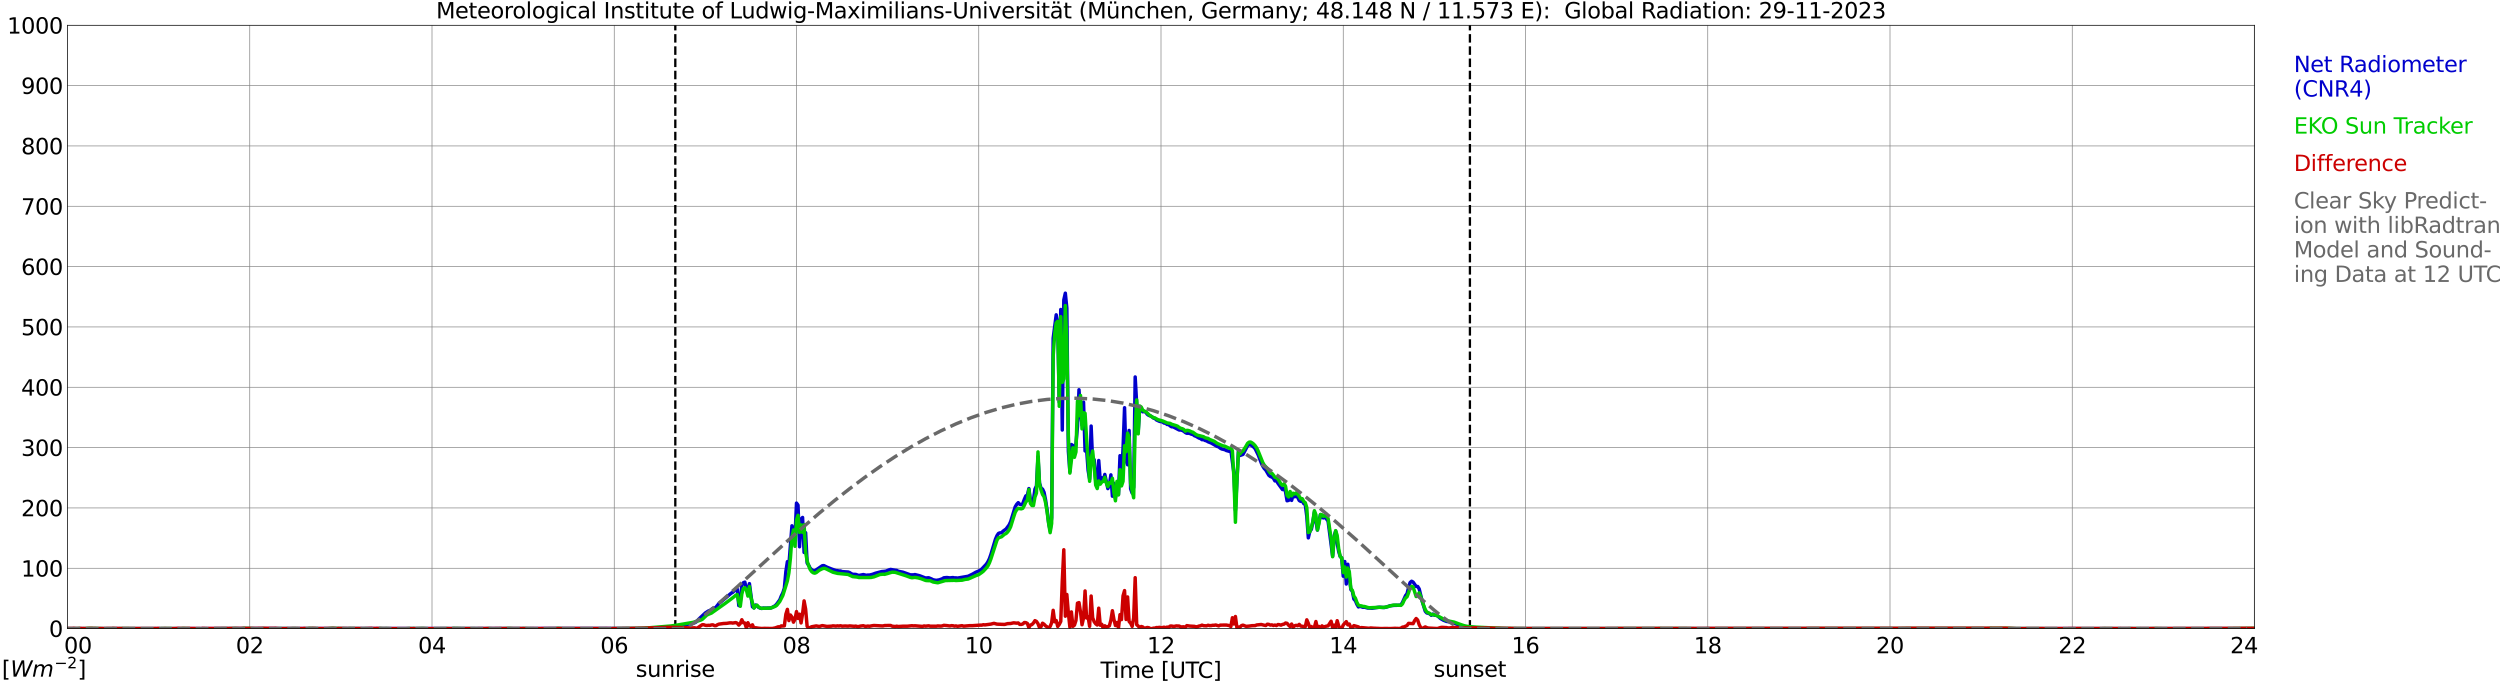 <?xml version="1.0" encoding="utf-8" standalone="no"?>
<!DOCTYPE svg PUBLIC "-//W3C//DTD SVG 1.1//EN"
  "http://www.w3.org/Graphics/SVG/1.1/DTD/svg11.dtd">
<svg xmlns:xlink="http://www.w3.org/1999/xlink" width="1085.4pt" height="296.64pt" viewBox="0 0 1085.4 296.64" xmlns="http://www.w3.org/2000/svg" version="1.1">
 <defs>
  <style type="text/css">*{stroke-linejoin: round; stroke-linecap: butt}</style>
 </defs>
 <g id="figure_1">
  <g id="patch_1">
   <path d="M 0 296.64 
L 1085.4 296.64 
L 1085.4 0 
L 0 0 
z
" style="fill: #ffffff"/>
  </g>
  <g id="axes_1">
   <g id="patch_2">
    <path d="M 29.306 272.909 
L 978.814 272.909 
L 978.814 10.976 
L 29.306 10.976 
z
" style="fill: #ffffff"/>
   </g>
   <g id="patch_3">
    <path d="M 978.814 272.909 
L 978.814 272.909 
L 978.814 10.976 
L 978.814 10.976 
z
" clip-path="url(#p9d616c4257)" style="fill: #d3d3d3; opacity: 0.25; stroke: #d3d3d3; stroke-linejoin: miter"/>
   </g>
   <g id="matplotlib.axis_1">
    <g id="xtick_1">
     <g id="line2d_1">
      <path d="M 29.306 272.909 
L 29.306 10.976 
" clip-path="url(#p9d616c4257)" style="fill: none; stroke: #808080; stroke-width: 0.3; stroke-linecap: square"/>
     </g>
     <g id="line2d_2"/>
     <g id="text_1">
      <!--    00 -->
      <g transform="translate(18.733 283.627) scale(0.095 -0.095)">
       <defs>
        <path id="DejaVuSans-20" transform="scale(0.016)"/>
        <path id="DejaVuSans-30" d="M 2034 4250 
Q 1547 4250 1301 3770 
Q 1056 3291 1056 2328 
Q 1056 1369 1301 889 
Q 1547 409 2034 409 
Q 2525 409 2770 889 
Q 3016 1369 3016 2328 
Q 3016 3291 2770 3770 
Q 2525 4250 2034 4250 
z
M 2034 4750 
Q 2819 4750 3233 4129 
Q 3647 3509 3647 2328 
Q 3647 1150 3233 529 
Q 2819 -91 2034 -91 
Q 1250 -91 836 529 
Q 422 1150 422 2328 
Q 422 3509 836 4129 
Q 1250 4750 2034 4750 
z
" transform="scale(0.016)"/>
       </defs>
       <use xlink:href="#DejaVuSans-20"/>
       <use xlink:href="#DejaVuSans-20" transform="translate(31.787 0)"/>
       <use xlink:href="#DejaVuSans-20" transform="translate(63.574 0)"/>
       <use xlink:href="#DejaVuSans-30" transform="translate(95.361 0)"/>
       <use xlink:href="#DejaVuSans-30" transform="translate(158.984 0)"/>
      </g>
     </g>
    </g>
    <g id="xtick_2">
     <g id="line2d_3">
      <path d="M 108.431 272.909 
L 108.431 10.976 
" clip-path="url(#p9d616c4257)" style="fill: none; stroke: #808080; stroke-width: 0.3; stroke-linecap: square"/>
     </g>
     <g id="line2d_4"/>
     <g id="text_2">
      <!-- 02 -->
      <g transform="translate(102.387 283.627) scale(0.095 -0.095)">
       <defs>
        <path id="DejaVuSans-32" d="M 1228 531 
L 3431 531 
L 3431 0 
L 469 0 
L 469 531 
Q 828 903 1448 1529 
Q 2069 2156 2228 2338 
Q 2531 2678 2651 2914 
Q 2772 3150 2772 3378 
Q 2772 3750 2511 3984 
Q 2250 4219 1831 4219 
Q 1534 4219 1204 4116 
Q 875 4013 500 3803 
L 500 4441 
Q 881 4594 1212 4672 
Q 1544 4750 1819 4750 
Q 2544 4750 2975 4387 
Q 3406 4025 3406 3419 
Q 3406 3131 3298 2873 
Q 3191 2616 2906 2266 
Q 2828 2175 2409 1742 
Q 1991 1309 1228 531 
z
" transform="scale(0.016)"/>
       </defs>
       <use xlink:href="#DejaVuSans-30"/>
       <use xlink:href="#DejaVuSans-32" transform="translate(63.623 0)"/>
      </g>
     </g>
    </g>
    <g id="xtick_3">
     <g id="line2d_5">
      <path d="M 187.557 272.909 
L 187.557 10.976 
" clip-path="url(#p9d616c4257)" style="fill: none; stroke: #808080; stroke-width: 0.3; stroke-linecap: square"/>
     </g>
     <g id="line2d_6"/>
     <g id="text_3">
      <!-- 04 -->
      <g transform="translate(181.513 283.627) scale(0.095 -0.095)">
       <defs>
        <path id="DejaVuSans-34" d="M 2419 4116 
L 825 1625 
L 2419 1625 
L 2419 4116 
z
M 2253 4666 
L 3047 4666 
L 3047 1625 
L 3713 1625 
L 3713 1100 
L 3047 1100 
L 3047 0 
L 2419 0 
L 2419 1100 
L 313 1100 
L 313 1709 
L 2253 4666 
z
" transform="scale(0.016)"/>
       </defs>
       <use xlink:href="#DejaVuSans-30"/>
       <use xlink:href="#DejaVuSans-34" transform="translate(63.623 0)"/>
      </g>
     </g>
    </g>
    <g id="xtick_4">
     <g id="line2d_7">
      <path d="M 266.683 272.909 
L 266.683 10.976 
" clip-path="url(#p9d616c4257)" style="fill: none; stroke: #808080; stroke-width: 0.3; stroke-linecap: square"/>
     </g>
     <g id="line2d_8"/>
     <g id="text_4">
      <!-- 06 -->
      <g transform="translate(260.638 283.627) scale(0.095 -0.095)">
       <defs>
        <path id="DejaVuSans-36" d="M 2113 2584 
Q 1688 2584 1439 2293 
Q 1191 2003 1191 1497 
Q 1191 994 1439 701 
Q 1688 409 2113 409 
Q 2538 409 2786 701 
Q 3034 994 3034 1497 
Q 3034 2003 2786 2293 
Q 2538 2584 2113 2584 
z
M 3366 4563 
L 3366 3988 
Q 3128 4100 2886 4159 
Q 2644 4219 2406 4219 
Q 1781 4219 1451 3797 
Q 1122 3375 1075 2522 
Q 1259 2794 1537 2939 
Q 1816 3084 2150 3084 
Q 2853 3084 3261 2657 
Q 3669 2231 3669 1497 
Q 3669 778 3244 343 
Q 2819 -91 2113 -91 
Q 1303 -91 875 529 
Q 447 1150 447 2328 
Q 447 3434 972 4092 
Q 1497 4750 2381 4750 
Q 2619 4750 2861 4703 
Q 3103 4656 3366 4563 
z
" transform="scale(0.016)"/>
       </defs>
       <use xlink:href="#DejaVuSans-30"/>
       <use xlink:href="#DejaVuSans-36" transform="translate(63.623 0)"/>
      </g>
     </g>
    </g>
    <g id="xtick_5">
     <g id="line2d_9">
      <path d="M 345.808 272.909 
L 345.808 10.976 
" clip-path="url(#p9d616c4257)" style="fill: none; stroke: #808080; stroke-width: 0.3; stroke-linecap: square"/>
     </g>
     <g id="line2d_10"/>
     <g id="text_5">
      <!-- 08 -->
      <g transform="translate(339.764 283.627) scale(0.095 -0.095)">
       <defs>
        <path id="DejaVuSans-38" d="M 2034 2216 
Q 1584 2216 1326 1975 
Q 1069 1734 1069 1313 
Q 1069 891 1326 650 
Q 1584 409 2034 409 
Q 2484 409 2743 651 
Q 3003 894 3003 1313 
Q 3003 1734 2745 1975 
Q 2488 2216 2034 2216 
z
M 1403 2484 
Q 997 2584 770 2862 
Q 544 3141 544 3541 
Q 544 4100 942 4425 
Q 1341 4750 2034 4750 
Q 2731 4750 3128 4425 
Q 3525 4100 3525 3541 
Q 3525 3141 3298 2862 
Q 3072 2584 2669 2484 
Q 3125 2378 3379 2068 
Q 3634 1759 3634 1313 
Q 3634 634 3220 271 
Q 2806 -91 2034 -91 
Q 1263 -91 848 271 
Q 434 634 434 1313 
Q 434 1759 690 2068 
Q 947 2378 1403 2484 
z
M 1172 3481 
Q 1172 3119 1398 2916 
Q 1625 2713 2034 2713 
Q 2441 2713 2670 2916 
Q 2900 3119 2900 3481 
Q 2900 3844 2670 4047 
Q 2441 4250 2034 4250 
Q 1625 4250 1398 4047 
Q 1172 3844 1172 3481 
z
" transform="scale(0.016)"/>
       </defs>
       <use xlink:href="#DejaVuSans-30"/>
       <use xlink:href="#DejaVuSans-38" transform="translate(63.623 0)"/>
      </g>
     </g>
    </g>
    <g id="xtick_6">
     <g id="line2d_11">
      <path d="M 424.934 272.909 
L 424.934 10.976 
" clip-path="url(#p9d616c4257)" style="fill: none; stroke: #808080; stroke-width: 0.3; stroke-linecap: square"/>
     </g>
     <g id="line2d_12"/>
     <g id="text_6">
      <!-- 10 -->
      <g transform="translate(418.89 283.627) scale(0.095 -0.095)">
       <defs>
        <path id="DejaVuSans-31" d="M 794 531 
L 1825 531 
L 1825 4091 
L 703 3866 
L 703 4441 
L 1819 4666 
L 2450 4666 
L 2450 531 
L 3481 531 
L 3481 0 
L 794 0 
L 794 531 
z
" transform="scale(0.016)"/>
       </defs>
       <use xlink:href="#DejaVuSans-31"/>
       <use xlink:href="#DejaVuSans-30" transform="translate(63.623 0)"/>
      </g>
     </g>
    </g>
    <g id="xtick_7">
     <g id="line2d_13">
      <path d="M 504.06 272.909 
L 504.06 10.976 
" clip-path="url(#p9d616c4257)" style="fill: none; stroke: #808080; stroke-width: 0.3; stroke-linecap: square"/>
     </g>
     <g id="line2d_14"/>
     <g id="text_7">
      <!-- 12 -->
      <g transform="translate(498.015 283.627) scale(0.095 -0.095)">
       <use xlink:href="#DejaVuSans-31"/>
       <use xlink:href="#DejaVuSans-32" transform="translate(63.623 0)"/>
      </g>
     </g>
    </g>
    <g id="xtick_8">
     <g id="line2d_15">
      <path d="M 583.185 272.909 
L 583.185 10.976 
" clip-path="url(#p9d616c4257)" style="fill: none; stroke: #808080; stroke-width: 0.3; stroke-linecap: square"/>
     </g>
     <g id="line2d_16"/>
     <g id="text_8">
      <!-- 14 -->
      <g transform="translate(577.141 283.627) scale(0.095 -0.095)">
       <use xlink:href="#DejaVuSans-31"/>
       <use xlink:href="#DejaVuSans-34" transform="translate(63.623 0)"/>
      </g>
     </g>
    </g>
    <g id="xtick_9">
     <g id="line2d_17">
      <path d="M 662.311 272.909 
L 662.311 10.976 
" clip-path="url(#p9d616c4257)" style="fill: none; stroke: #808080; stroke-width: 0.3; stroke-linecap: square"/>
     </g>
     <g id="line2d_18"/>
     <g id="text_9">
      <!-- 16 -->
      <g transform="translate(656.267 283.627) scale(0.095 -0.095)">
       <use xlink:href="#DejaVuSans-31"/>
       <use xlink:href="#DejaVuSans-36" transform="translate(63.623 0)"/>
      </g>
     </g>
    </g>
    <g id="xtick_10">
     <g id="line2d_19">
      <path d="M 741.437 272.909 
L 741.437 10.976 
" clip-path="url(#p9d616c4257)" style="fill: none; stroke: #808080; stroke-width: 0.3; stroke-linecap: square"/>
     </g>
     <g id="line2d_20"/>
     <g id="text_10">
      <!-- 18 -->
      <g transform="translate(735.392 283.627) scale(0.095 -0.095)">
       <use xlink:href="#DejaVuSans-31"/>
       <use xlink:href="#DejaVuSans-38" transform="translate(63.623 0)"/>
      </g>
     </g>
    </g>
    <g id="xtick_11">
     <g id="line2d_21">
      <path d="M 820.562 272.909 
L 820.562 10.976 
" clip-path="url(#p9d616c4257)" style="fill: none; stroke: #808080; stroke-width: 0.3; stroke-linecap: square"/>
     </g>
     <g id="line2d_22"/>
     <g id="text_11">
      <!-- 20 -->
      <g transform="translate(814.518 283.627) scale(0.095 -0.095)">
       <use xlink:href="#DejaVuSans-32"/>
       <use xlink:href="#DejaVuSans-30" transform="translate(63.623 0)"/>
      </g>
     </g>
    </g>
    <g id="xtick_12">
     <g id="line2d_23">
      <path d="M 899.688 272.909 
L 899.688 10.976 
" clip-path="url(#p9d616c4257)" style="fill: none; stroke: #808080; stroke-width: 0.3; stroke-linecap: square"/>
     </g>
     <g id="line2d_24"/>
     <g id="text_12">
      <!-- 22 -->
      <g transform="translate(893.644 283.627) scale(0.095 -0.095)">
       <use xlink:href="#DejaVuSans-32"/>
       <use xlink:href="#DejaVuSans-32" transform="translate(63.623 0)"/>
      </g>
     </g>
    </g>
    <g id="xtick_13">
     <g id="line2d_25">
      <path d="M 978.814 272.909 
L 978.814 10.976 
" clip-path="url(#p9d616c4257)" style="fill: none; stroke: #808080; stroke-width: 0.3; stroke-linecap: square"/>
     </g>
     <g id="line2d_26"/>
     <g id="text_13">
      <!-- 24    -->
      <g transform="translate(968.241 283.627) scale(0.095 -0.095)">
       <use xlink:href="#DejaVuSans-32"/>
       <use xlink:href="#DejaVuSans-34" transform="translate(63.623 0)"/>
       <use xlink:href="#DejaVuSans-20" transform="translate(127.246 0)"/>
       <use xlink:href="#DejaVuSans-20" transform="translate(159.033 0)"/>
       <use xlink:href="#DejaVuSans-20" transform="translate(190.82 0)"/>
      </g>
     </g>
    </g>
    <g id="text_14">
     <!-- Time [UTC] -->
     <g transform="translate(477.806 294.322) scale(0.095 -0.095)">
      <defs>
       <path id="DejaVuSans-54" d="M -19 4666 
L 3928 4666 
L 3928 4134 
L 2272 4134 
L 2272 0 
L 1638 0 
L 1638 4134 
L -19 4134 
L -19 4666 
z
" transform="scale(0.016)"/>
       <path id="DejaVuSans-69" d="M 603 3500 
L 1178 3500 
L 1178 0 
L 603 0 
L 603 3500 
z
M 603 4863 
L 1178 4863 
L 1178 4134 
L 603 4134 
L 603 4863 
z
" transform="scale(0.016)"/>
       <path id="DejaVuSans-6d" d="M 3328 2828 
Q 3544 3216 3844 3400 
Q 4144 3584 4550 3584 
Q 5097 3584 5394 3201 
Q 5691 2819 5691 2113 
L 5691 0 
L 5113 0 
L 5113 2094 
Q 5113 2597 4934 2840 
Q 4756 3084 4391 3084 
Q 3944 3084 3684 2787 
Q 3425 2491 3425 1978 
L 3425 0 
L 2847 0 
L 2847 2094 
Q 2847 2600 2669 2842 
Q 2491 3084 2119 3084 
Q 1678 3084 1418 2786 
Q 1159 2488 1159 1978 
L 1159 0 
L 581 0 
L 581 3500 
L 1159 3500 
L 1159 2956 
Q 1356 3278 1631 3431 
Q 1906 3584 2284 3584 
Q 2666 3584 2933 3390 
Q 3200 3197 3328 2828 
z
" transform="scale(0.016)"/>
       <path id="DejaVuSans-65" d="M 3597 1894 
L 3597 1613 
L 953 1613 
Q 991 1019 1311 708 
Q 1631 397 2203 397 
Q 2534 397 2845 478 
Q 3156 559 3463 722 
L 3463 178 
Q 3153 47 2828 -22 
Q 2503 -91 2169 -91 
Q 1331 -91 842 396 
Q 353 884 353 1716 
Q 353 2575 817 3079 
Q 1281 3584 2069 3584 
Q 2775 3584 3186 3129 
Q 3597 2675 3597 1894 
z
M 3022 2063 
Q 3016 2534 2758 2815 
Q 2500 3097 2075 3097 
Q 1594 3097 1305 2825 
Q 1016 2553 972 2059 
L 3022 2063 
z
" transform="scale(0.016)"/>
       <path id="DejaVuSans-5b" d="M 550 4863 
L 1875 4863 
L 1875 4416 
L 1125 4416 
L 1125 -397 
L 1875 -397 
L 1875 -844 
L 550 -844 
L 550 4863 
z
" transform="scale(0.016)"/>
       <path id="DejaVuSans-55" d="M 556 4666 
L 1191 4666 
L 1191 1831 
Q 1191 1081 1462 751 
Q 1734 422 2344 422 
Q 2950 422 3222 751 
Q 3494 1081 3494 1831 
L 3494 4666 
L 4128 4666 
L 4128 1753 
Q 4128 841 3676 375 
Q 3225 -91 2344 -91 
Q 1459 -91 1007 375 
Q 556 841 556 1753 
L 556 4666 
z
" transform="scale(0.016)"/>
       <path id="DejaVuSans-43" d="M 4122 4306 
L 4122 3641 
Q 3803 3938 3442 4084 
Q 3081 4231 2675 4231 
Q 1875 4231 1450 3742 
Q 1025 3253 1025 2328 
Q 1025 1406 1450 917 
Q 1875 428 2675 428 
Q 3081 428 3442 575 
Q 3803 722 4122 1019 
L 4122 359 
Q 3791 134 3420 21 
Q 3050 -91 2638 -91 
Q 1578 -91 968 557 
Q 359 1206 359 2328 
Q 359 3453 968 4101 
Q 1578 4750 2638 4750 
Q 3056 4750 3426 4639 
Q 3797 4528 4122 4306 
z
" transform="scale(0.016)"/>
       <path id="DejaVuSans-5d" d="M 1947 4863 
L 1947 -844 
L 622 -844 
L 622 -397 
L 1369 -397 
L 1369 4416 
L 622 4416 
L 622 4863 
L 1947 4863 
z
" transform="scale(0.016)"/>
      </defs>
      <use xlink:href="#DejaVuSans-54"/>
      <use xlink:href="#DejaVuSans-69" transform="translate(57.959 0)"/>
      <use xlink:href="#DejaVuSans-6d" transform="translate(85.742 0)"/>
      <use xlink:href="#DejaVuSans-65" transform="translate(183.154 0)"/>
      <use xlink:href="#DejaVuSans-20" transform="translate(244.678 0)"/>
      <use xlink:href="#DejaVuSans-5b" transform="translate(276.465 0)"/>
      <use xlink:href="#DejaVuSans-55" transform="translate(315.479 0)"/>
      <use xlink:href="#DejaVuSans-54" transform="translate(388.672 0)"/>
      <use xlink:href="#DejaVuSans-43" transform="translate(443.881 0)"/>
      <use xlink:href="#DejaVuSans-5d" transform="translate(513.705 0)"/>
     </g>
    </g>
   </g>
   <g id="matplotlib.axis_2">
    <g id="ytick_1">
     <g id="line2d_27">
      <path d="M 29.306 272.909 
L 978.814 272.909 
" clip-path="url(#p9d616c4257)" style="fill: none; stroke: #808080; stroke-width: 0.3; stroke-linecap: square"/>
     </g>
     <g id="line2d_28"/>
     <g id="text_15">
      <!-- 0 -->
      <g transform="translate(21.261 276.518) scale(0.095 -0.095)">
       <use xlink:href="#DejaVuSans-30"/>
      </g>
     </g>
    </g>
    <g id="ytick_2">
     <g id="line2d_29">
      <path d="M 29.306 246.715 
L 978.814 246.715 
" clip-path="url(#p9d616c4257)" style="fill: none; stroke: #808080; stroke-width: 0.3; stroke-linecap: square"/>
     </g>
     <g id="line2d_30"/>
     <g id="text_16">
      <!-- 100 -->
      <g transform="translate(9.173 250.325) scale(0.095 -0.095)">
       <use xlink:href="#DejaVuSans-31"/>
       <use xlink:href="#DejaVuSans-30" transform="translate(63.623 0)"/>
       <use xlink:href="#DejaVuSans-30" transform="translate(127.246 0)"/>
      </g>
     </g>
    </g>
    <g id="ytick_3">
     <g id="line2d_31">
      <path d="M 29.306 220.522 
L 978.814 220.522 
" clip-path="url(#p9d616c4257)" style="fill: none; stroke: #808080; stroke-width: 0.3; stroke-linecap: square"/>
     </g>
     <g id="line2d_32"/>
     <g id="text_17">
      <!-- 200 -->
      <g transform="translate(9.173 224.131) scale(0.095 -0.095)">
       <use xlink:href="#DejaVuSans-32"/>
       <use xlink:href="#DejaVuSans-30" transform="translate(63.623 0)"/>
       <use xlink:href="#DejaVuSans-30" transform="translate(127.246 0)"/>
      </g>
     </g>
    </g>
    <g id="ytick_4">
     <g id="line2d_33">
      <path d="M 29.306 194.329 
L 978.814 194.329 
" clip-path="url(#p9d616c4257)" style="fill: none; stroke: #808080; stroke-width: 0.3; stroke-linecap: square"/>
     </g>
     <g id="line2d_34"/>
     <g id="text_18">
      <!-- 300 -->
      <g transform="translate(9.173 197.938) scale(0.095 -0.095)">
       <defs>
        <path id="DejaVuSans-33" d="M 2597 2516 
Q 3050 2419 3304 2112 
Q 3559 1806 3559 1356 
Q 3559 666 3084 287 
Q 2609 -91 1734 -91 
Q 1441 -91 1130 -33 
Q 819 25 488 141 
L 488 750 
Q 750 597 1062 519 
Q 1375 441 1716 441 
Q 2309 441 2620 675 
Q 2931 909 2931 1356 
Q 2931 1769 2642 2001 
Q 2353 2234 1838 2234 
L 1294 2234 
L 1294 2753 
L 1863 2753 
Q 2328 2753 2575 2939 
Q 2822 3125 2822 3475 
Q 2822 3834 2567 4026 
Q 2313 4219 1838 4219 
Q 1578 4219 1281 4162 
Q 984 4106 628 3988 
L 628 4550 
Q 988 4650 1302 4700 
Q 1616 4750 1894 4750 
Q 2613 4750 3031 4423 
Q 3450 4097 3450 3541 
Q 3450 3153 3228 2886 
Q 3006 2619 2597 2516 
z
" transform="scale(0.016)"/>
       </defs>
       <use xlink:href="#DejaVuSans-33"/>
       <use xlink:href="#DejaVuSans-30" transform="translate(63.623 0)"/>
       <use xlink:href="#DejaVuSans-30" transform="translate(127.246 0)"/>
      </g>
     </g>
    </g>
    <g id="ytick_5">
     <g id="line2d_35">
      <path d="M 29.306 168.136 
L 978.814 168.136 
" clip-path="url(#p9d616c4257)" style="fill: none; stroke: #808080; stroke-width: 0.3; stroke-linecap: square"/>
     </g>
     <g id="line2d_36"/>
     <g id="text_19">
      <!-- 400 -->
      <g transform="translate(9.173 171.745) scale(0.095 -0.095)">
       <use xlink:href="#DejaVuSans-34"/>
       <use xlink:href="#DejaVuSans-30" transform="translate(63.623 0)"/>
       <use xlink:href="#DejaVuSans-30" transform="translate(127.246 0)"/>
      </g>
     </g>
    </g>
    <g id="ytick_6">
     <g id="line2d_37">
      <path d="M 29.306 141.942 
L 978.814 141.942 
" clip-path="url(#p9d616c4257)" style="fill: none; stroke: #808080; stroke-width: 0.3; stroke-linecap: square"/>
     </g>
     <g id="line2d_38"/>
     <g id="text_20">
      <!-- 500 -->
      <g transform="translate(9.173 145.551) scale(0.095 -0.095)">
       <defs>
        <path id="DejaVuSans-35" d="M 691 4666 
L 3169 4666 
L 3169 4134 
L 1269 4134 
L 1269 2991 
Q 1406 3038 1543 3061 
Q 1681 3084 1819 3084 
Q 2600 3084 3056 2656 
Q 3513 2228 3513 1497 
Q 3513 744 3044 326 
Q 2575 -91 1722 -91 
Q 1428 -91 1123 -41 
Q 819 9 494 109 
L 494 744 
Q 775 591 1075 516 
Q 1375 441 1709 441 
Q 2250 441 2565 725 
Q 2881 1009 2881 1497 
Q 2881 1984 2565 2268 
Q 2250 2553 1709 2553 
Q 1456 2553 1204 2497 
Q 953 2441 691 2322 
L 691 4666 
z
" transform="scale(0.016)"/>
       </defs>
       <use xlink:href="#DejaVuSans-35"/>
       <use xlink:href="#DejaVuSans-30" transform="translate(63.623 0)"/>
       <use xlink:href="#DejaVuSans-30" transform="translate(127.246 0)"/>
      </g>
     </g>
    </g>
    <g id="ytick_7">
     <g id="line2d_39">
      <path d="M 29.306 115.749 
L 978.814 115.749 
" clip-path="url(#p9d616c4257)" style="fill: none; stroke: #808080; stroke-width: 0.3; stroke-linecap: square"/>
     </g>
     <g id="line2d_40"/>
     <g id="text_21">
      <!-- 600 -->
      <g transform="translate(9.173 119.358) scale(0.095 -0.095)">
       <use xlink:href="#DejaVuSans-36"/>
       <use xlink:href="#DejaVuSans-30" transform="translate(63.623 0)"/>
       <use xlink:href="#DejaVuSans-30" transform="translate(127.246 0)"/>
      </g>
     </g>
    </g>
    <g id="ytick_8">
     <g id="line2d_41">
      <path d="M 29.306 89.556 
L 978.814 89.556 
" clip-path="url(#p9d616c4257)" style="fill: none; stroke: #808080; stroke-width: 0.3; stroke-linecap: square"/>
     </g>
     <g id="line2d_42"/>
     <g id="text_22">
      <!-- 700 -->
      <g transform="translate(9.173 93.165) scale(0.095 -0.095)">
       <defs>
        <path id="DejaVuSans-37" d="M 525 4666 
L 3525 4666 
L 3525 4397 
L 1831 0 
L 1172 0 
L 2766 4134 
L 525 4134 
L 525 4666 
z
" transform="scale(0.016)"/>
       </defs>
       <use xlink:href="#DejaVuSans-37"/>
       <use xlink:href="#DejaVuSans-30" transform="translate(63.623 0)"/>
       <use xlink:href="#DejaVuSans-30" transform="translate(127.246 0)"/>
      </g>
     </g>
    </g>
    <g id="ytick_9">
     <g id="line2d_43">
      <path d="M 29.306 63.362 
L 978.814 63.362 
" clip-path="url(#p9d616c4257)" style="fill: none; stroke: #808080; stroke-width: 0.3; stroke-linecap: square"/>
     </g>
     <g id="line2d_44"/>
     <g id="text_23">
      <!-- 800 -->
      <g transform="translate(9.173 66.972) scale(0.095 -0.095)">
       <use xlink:href="#DejaVuSans-38"/>
       <use xlink:href="#DejaVuSans-30" transform="translate(63.623 0)"/>
       <use xlink:href="#DejaVuSans-30" transform="translate(127.246 0)"/>
      </g>
     </g>
    </g>
    <g id="ytick_10">
     <g id="line2d_45">
      <path d="M 29.306 37.169 
L 978.814 37.169 
" clip-path="url(#p9d616c4257)" style="fill: none; stroke: #808080; stroke-width: 0.3; stroke-linecap: square"/>
     </g>
     <g id="line2d_46"/>
     <g id="text_24">
      <!-- 900 -->
      <g transform="translate(9.173 40.778) scale(0.095 -0.095)">
       <defs>
        <path id="DejaVuSans-39" d="M 703 97 
L 703 672 
Q 941 559 1184 500 
Q 1428 441 1663 441 
Q 2288 441 2617 861 
Q 2947 1281 2994 2138 
Q 2813 1869 2534 1725 
Q 2256 1581 1919 1581 
Q 1219 1581 811 2004 
Q 403 2428 403 3163 
Q 403 3881 828 4315 
Q 1253 4750 1959 4750 
Q 2769 4750 3195 4129 
Q 3622 3509 3622 2328 
Q 3622 1225 3098 567 
Q 2575 -91 1691 -91 
Q 1453 -91 1209 -44 
Q 966 3 703 97 
z
M 1959 2075 
Q 2384 2075 2632 2365 
Q 2881 2656 2881 3163 
Q 2881 3666 2632 3958 
Q 2384 4250 1959 4250 
Q 1534 4250 1286 3958 
Q 1038 3666 1038 3163 
Q 1038 2656 1286 2365 
Q 1534 2075 1959 2075 
z
" transform="scale(0.016)"/>
       </defs>
       <use xlink:href="#DejaVuSans-39"/>
       <use xlink:href="#DejaVuSans-30" transform="translate(63.623 0)"/>
       <use xlink:href="#DejaVuSans-30" transform="translate(127.246 0)"/>
      </g>
     </g>
    </g>
    <g id="ytick_11">
     <g id="line2d_47">
      <path d="M 29.306 10.976 
L 978.814 10.976 
" clip-path="url(#p9d616c4257)" style="fill: none; stroke: #808080; stroke-width: 0.3; stroke-linecap: square"/>
     </g>
     <g id="line2d_48"/>
     <g id="text_25">
      <!-- 1000 -->
      <g transform="translate(3.128 14.585) scale(0.095 -0.095)">
       <use xlink:href="#DejaVuSans-31"/>
       <use xlink:href="#DejaVuSans-30" transform="translate(63.623 0)"/>
       <use xlink:href="#DejaVuSans-30" transform="translate(127.246 0)"/>
       <use xlink:href="#DejaVuSans-30" transform="translate(190.869 0)"/>
      </g>
     </g>
    </g>
   </g>
   <g id="line2d_49">
    <path d="M 293.19 272.909 
L 293.19 10.976 
" clip-path="url(#p9d616c4257)" style="fill: none; stroke-dasharray: 3.7,1.6; stroke-dashoffset: 0; stroke: #000000"/>
   </g>
   <g id="line2d_50">
    <path d="M 638.178 272.909 
L 638.178 10.976 
" clip-path="url(#p9d616c4257)" style="fill: none; stroke-dasharray: 3.7,1.6; stroke-dashoffset: 0; stroke: #000000"/>
   </g>
   <g id="line2d_51">
    <path d="M 29.306 272.909 
L 287.124 272.856 
L 293.058 272.065 
L 297.014 271.298 
L 300.311 270.69 
L 301.63 270.365 
L 302.289 269.98 
L 303.608 268.582 
L 306.246 266.112 
L 307.564 265.26 
L 308.224 265.056 
L 309.543 264.105 
L 310.202 264.066 
L 310.861 263.6 
L 312.18 261.957 
L 314.158 260.336 
L 317.455 257.541 
L 318.114 257.198 
L 319.433 255.82 
L 320.093 255.799 
L 320.752 262.911 
L 321.411 261.025 
L 322.071 254.037 
L 322.73 252.984 
L 323.39 252.74 
L 324.049 255.92 
L 324.708 256.245 
L 325.368 253.39 
L 326.686 263.437 
L 327.346 263.883 
L 328.005 262.667 
L 328.665 263.052 
L 329.324 263.681 
L 329.983 263.985 
L 330.643 264.165 
L 331.302 264.003 
L 332.621 264.024 
L 334.599 263.964 
L 335.258 263.72 
L 336.577 262.95 
L 337.236 262.24 
L 338.555 260.417 
L 339.215 258.736 
L 339.874 257.421 
L 340.533 255.393 
L 341.193 248.122 
L 341.852 243.847 
L 342.512 245.183 
L 343.83 228.288 
L 344.49 232.867 
L 345.149 233.153 
L 345.808 218.424 
L 346.468 219.315 
L 347.127 237.385 
L 347.787 225.412 
L 348.446 224.663 
L 349.105 239.837 
L 349.765 231.288 
L 350.424 244.455 
L 351.083 245.387 
L 351.743 246.705 
L 352.402 247.373 
L 353.062 247.776 
L 353.721 247.858 
L 357.018 245.61 
L 357.677 245.55 
L 358.996 246.218 
L 360.974 247.027 
L 362.952 247.716 
L 363.612 247.758 
L 364.271 247.92 
L 364.93 247.899 
L 365.59 248.161 
L 368.227 248.345 
L 368.887 248.588 
L 369.546 249.034 
L 370.206 249.337 
L 371.524 249.377 
L 372.843 249.843 
L 374.821 249.458 
L 376.14 249.762 
L 376.799 249.662 
L 377.459 249.681 
L 378.777 249.358 
L 380.096 248.871 
L 382.074 248.345 
L 382.734 248.161 
L 384.053 248.041 
L 384.712 247.939 
L 386.031 247.391 
L 386.69 247.231 
L 388.668 247.575 
L 389.328 247.635 
L 389.987 248.02 
L 391.965 248.405 
L 395.262 249.581 
L 396.581 249.581 
L 397.24 249.458 
L 399.218 249.945 
L 401.856 250.959 
L 403.175 250.836 
L 404.493 251.383 
L 405.153 251.729 
L 406.471 251.97 
L 407.79 251.747 
L 409.109 251.281 
L 409.768 250.857 
L 411.087 250.736 
L 412.406 250.896 
L 413.725 250.754 
L 414.384 250.896 
L 415.043 250.878 
L 415.703 250.977 
L 420.318 250.189 
L 422.297 249.235 
L 423.615 248.465 
L 424.934 247.899 
L 425.593 247.554 
L 426.253 247.048 
L 428.231 244.942 
L 428.89 243.949 
L 429.55 242.572 
L 430.209 240.707 
L 432.187 234.103 
L 432.847 232.563 
L 433.506 231.571 
L 434.165 231.348 
L 434.825 231.309 
L 435.484 230.62 
L 436.803 229.666 
L 438.122 227.903 
L 438.781 226.486 
L 440.759 220.045 
L 441.419 218.951 
L 442.078 218.241 
L 442.737 218.972 
L 443.397 219.134 
L 444.056 218.668 
L 444.716 216.803 
L 445.375 215.304 
L 446.034 215.022 
L 446.694 212.125 
L 447.353 217.007 
L 448.012 217.735 
L 448.672 217.067 
L 449.331 212.366 
L 449.991 210.949 
L 450.65 198.329 
L 451.309 209.673 
L 451.969 211.941 
L 452.628 212.347 
L 453.287 213.764 
L 453.947 217.067 
L 454.606 221.442 
L 455.266 226.892 
L 455.925 230.334 
L 456.584 224.745 
L 457.244 146.874 
L 458.563 136.683 
L 459.222 140.392 
L 459.881 174.605 
L 460.541 134.375 
L 461.2 186.701 
L 461.859 130.242 
L 462.519 127.284 
L 463.178 133.767 
L 463.838 195.877 
L 464.497 204.751 
L 465.156 193.001 
L 465.816 193.425 
L 466.475 197.071 
L 467.134 192.697 
L 467.794 185.221 
L 468.453 169.217 
L 469.113 178.88 
L 469.772 184.533 
L 470.431 174.587 
L 471.091 195.775 
L 471.75 195.047 
L 472.409 204.204 
L 473.069 207.991 
L 473.728 184.978 
L 474.388 200.495 
L 475.047 199.604 
L 475.706 208.539 
L 476.366 210.563 
L 477.025 199.929 
L 477.685 208.761 
L 478.344 207.423 
L 479.003 208.942 
L 479.663 205.985 
L 480.981 212.125 
L 481.641 210.687 
L 482.3 206.168 
L 482.96 215.425 
L 483.619 209.835 
L 484.278 216.096 
L 484.938 211.637 
L 485.597 214.676 
L 486.256 197.841 
L 486.916 207.059 
L 487.575 194.764 
L 488.235 177.018 
L 488.894 200.07 
L 489.553 201.791 
L 490.213 186.882 
L 490.872 212.245 
L 491.532 214.068 
L 492.191 211.517 
L 492.85 163.667 
L 494.169 187.246 
L 494.828 176.612 
L 496.147 178.781 
L 496.807 178.618 
L 497.466 179.021 
L 498.125 179.894 
L 498.785 180.36 
L 499.444 180.541 
L 500.103 180.947 
L 500.763 181.494 
L 501.422 181.677 
L 502.082 182.324 
L 503.4 182.932 
L 504.719 183.176 
L 505.379 183.702 
L 506.038 183.702 
L 506.697 184.289 
L 507.357 184.268 
L 508.016 184.897 
L 508.675 185.303 
L 509.335 185.324 
L 511.972 186.701 
L 512.632 186.68 
L 513.291 186.861 
L 513.95 187.228 
L 514.61 187.773 
L 515.269 188.118 
L 515.929 188.077 
L 516.588 188.2 
L 517.247 188.503 
L 517.907 188.624 
L 518.566 189.171 
L 519.226 189.394 
L 520.544 190.185 
L 521.204 190.408 
L 521.863 190.892 
L 522.522 190.853 
L 523.182 191.217 
L 523.841 191.4 
L 524.501 191.806 
L 525.819 192.312 
L 528.457 193.831 
L 529.116 194.015 
L 529.776 194.58 
L 530.435 194.926 
L 531.754 195.23 
L 532.413 195.594 
L 533.732 195.958 
L 534.391 195.513 
L 535.71 205.359 
L 536.369 221.502 
L 537.688 195.552 
L 538.348 197.76 
L 539.666 197.276 
L 541.644 193.506 
L 542.304 193.04 
L 542.963 193.142 
L 543.623 193.548 
L 544.282 194.093 
L 544.941 194.803 
L 546.26 197.498 
L 547.579 200.961 
L 548.238 202.36 
L 548.898 203.413 
L 549.557 204.081 
L 550.876 206.349 
L 551.535 206.878 
L 552.195 207.101 
L 552.854 207.606 
L 553.513 208.782 
L 554.173 208.659 
L 554.832 209.814 
L 556.81 212.549 
L 557.47 211.983 
L 558.129 213.521 
L 558.788 217.41 
L 559.448 217.248 
L 560.107 214.27 
L 560.766 217.248 
L 561.426 214.718 
L 562.085 215.669 
L 562.745 215.425 
L 563.404 215.87 
L 564.063 217.29 
L 564.723 217.675 
L 565.382 217.552 
L 566.042 218.647 
L 566.701 219.071 
L 567.36 224.218 
L 568.02 233.517 
L 568.679 230.638 
L 569.338 229.829 
L 569.998 226.589 
L 570.657 222.293 
L 571.976 230.133 
L 572.635 226.405 
L 573.295 223.406 
L 573.954 224.663 
L 574.613 224.847 
L 575.273 224.501 
L 576.592 226.204 
L 578.57 241.417 
L 579.229 232.644 
L 579.889 230.62 
L 580.548 235.887 
L 581.207 239.431 
L 581.867 241.618 
L 582.526 242.307 
L 583.185 250.168 
L 583.845 243.787 
L 584.504 253.552 
L 585.164 244.981 
L 586.482 255.962 
L 587.142 256.69 
L 587.801 260.095 
L 588.46 260.784 
L 589.12 262.363 
L 589.779 263.498 
L 590.439 263.233 
L 591.757 263.66 
L 592.417 263.6 
L 593.736 263.985 
L 595.714 264.066 
L 598.351 263.681 
L 599.011 263.639 
L 600.989 263.78 
L 602.307 263.437 
L 603.626 262.971 
L 605.604 262.809 
L 607.582 262.788 
L 608.242 262.607 
L 608.901 261.554 
L 610.22 258.615 
L 610.879 257.785 
L 611.539 255.11 
L 612.198 252.923 
L 612.858 252.355 
L 613.517 252.722 
L 614.836 254.623 
L 615.495 254.623 
L 616.154 255.679 
L 617.473 261.106 
L 618.792 265.381 
L 619.451 266.13 
L 620.111 266.253 
L 620.77 266.536 
L 621.429 267.144 
L 622.089 266.617 
L 622.748 267.123 
L 623.408 267.123 
L 624.067 267.327 
L 625.386 268.521 
L 626.705 269.292 
L 628.023 269.797 
L 629.342 269.98 
L 631.32 270.567 
L 633.298 271.277 
L 635.936 272.005 
L 642.53 272.715 
L 643.189 272.694 
L 643.848 272.796 
L 644.508 272.775 
L 645.167 272.909 
L 978.154 272.909 
L 978.154 272.909 
" clip-path="url(#p9d616c4257)" style="fill: none; stroke: #0000cc; stroke-width: 1.5; stroke-linecap: square"/>
   </g>
   <g id="line2d_52">
    <path d="M 28.646 272.934 
L 30.625 272.944 
L 33.262 272.92 
L 34.581 272.857 
L 35.24 272.99 
L 38.537 272.812 
L 43.812 272.89 
L 45.131 272.945 
L 46.45 272.953 
L 48.428 272.945 
L 49.087 272.877 
L 50.406 273.002 
L 53.043 272.862 
L 60.956 272.95 
L 63.594 272.925 
L 66.89 272.929 
L 68.869 273.002 
L 70.187 272.872 
L 74.144 272.894 
L 75.462 272.912 
L 77.441 273.037 
L 79.419 272.837 
L 84.034 273.011 
L 85.353 272.958 
L 90.628 272.976 
L 97.881 272.907 
L 99.2 272.931 
L 101.838 272.858 
L 104.475 272.996 
L 105.794 272.796 
L 108.431 272.831 
L 111.069 272.992 
L 113.707 272.943 
L 114.366 272.862 
L 117.003 273.032 
L 118.322 272.953 
L 119.641 273.051 
L 120.96 272.904 
L 124.916 272.922 
L 125.575 272.964 
L 126.894 272.891 
L 128.213 272.886 
L 132.169 273.016 
L 132.829 272.916 
L 133.488 272.94 
L 134.147 272.826 
L 138.763 272.938 
L 140.741 273.059 
L 142.06 272.968 
L 144.038 272.788 
L 150.632 272.955 
L 151.951 272.863 
L 157.226 272.944 
L 158.544 272.899 
L 161.182 273.042 
L 161.841 272.952 
L 163.819 272.99 
L 165.138 272.863 
L 166.457 272.914 
L 167.776 272.884 
L 169.754 272.967 
L 175.029 272.96 
L 176.348 272.956 
L 177.666 272.873 
L 178.985 272.921 
L 179.645 272.831 
L 180.304 272.943 
L 183.601 272.837 
L 186.238 272.996 
L 188.216 272.954 
L 194.151 272.892 
L 195.47 272.962 
L 196.129 272.948 
L 196.788 272.823 
L 199.426 272.876 
L 200.745 272.916 
L 204.042 272.923 
L 205.36 272.915 
L 209.317 272.953 
L 210.635 272.954 
L 211.954 272.878 
L 213.932 272.966 
L 217.889 272.948 
L 221.186 272.842 
L 223.164 272.947 
L 225.142 272.94 
L 226.461 272.928 
L 227.12 272.861 
L 229.098 272.921 
L 230.417 272.923 
L 233.714 272.992 
L 236.351 272.956 
L 240.967 272.949 
L 242.286 272.809 
L 244.264 272.93 
L 253.495 272.929 
L 261.408 272.929 
L 263.386 272.957 
L 264.705 272.964 
L 266.023 272.915 
L 268.002 272.9 
L 274.595 272.839 
L 279.211 272.774 
L 291.08 271.787 
L 293.717 271.427 
L 300.971 270.191 
L 304.267 269.203 
L 304.927 268.883 
L 306.905 267.015 
L 308.224 266.441 
L 308.883 266.183 
L 314.818 261.99 
L 317.455 260.041 
L 318.774 259.017 
L 319.433 258.427 
L 320.093 258.124 
L 320.752 261.397 
L 321.411 263.236 
L 322.071 257.876 
L 322.73 255.522 
L 323.39 255.156 
L 324.049 256.152 
L 324.708 258.796 
L 325.368 254.637 
L 326.027 259.427 
L 327.346 264.009 
L 328.005 263.04 
L 328.665 262.735 
L 329.324 263.513 
L 329.983 263.928 
L 330.643 264.117 
L 334.599 263.997 
L 336.577 263.25 
L 337.236 262.804 
L 338.555 261.123 
L 339.874 258.535 
L 341.193 254.353 
L 341.852 252.189 
L 342.512 248.66 
L 343.171 242.287 
L 343.83 233.27 
L 344.49 230.082 
L 345.149 237.193 
L 345.808 225.812 
L 346.468 223.728 
L 347.127 231.129 
L 347.787 227.88 
L 348.446 231.121 
L 349.105 227.815 
L 349.765 239.759 
L 350.424 243.521 
L 351.083 245.581 
L 351.743 247.245 
L 352.402 248.178 
L 353.062 248.67 
L 353.721 248.856 
L 354.38 248.596 
L 355.699 247.562 
L 357.018 246.912 
L 357.677 246.735 
L 358.337 246.818 
L 361.634 248.44 
L 363.612 248.944 
L 368.227 249.404 
L 370.206 250.344 
L 372.184 250.55 
L 372.843 250.734 
L 374.162 250.733 
L 376.14 250.756 
L 378.118 250.722 
L 379.437 250.437 
L 382.074 249.412 
L 383.393 249.3 
L 384.053 249.356 
L 385.371 248.997 
L 386.69 248.585 
L 387.349 248.412 
L 388.668 248.481 
L 393.284 249.954 
L 395.262 250.677 
L 395.921 250.829 
L 397.24 250.672 
L 398.559 250.888 
L 399.878 251.242 
L 401.856 252.005 
L 402.515 252.087 
L 403.834 252.103 
L 405.153 252.688 
L 407.131 253.026 
L 410.428 252.06 
L 414.384 251.958 
L 415.043 252.04 
L 416.362 251.965 
L 417.681 251.905 
L 419 251.564 
L 420.318 251.406 
L 421.637 250.827 
L 423.615 249.948 
L 424.934 249.469 
L 426.253 248.551 
L 426.912 248.021 
L 428.231 246.598 
L 428.89 245.727 
L 429.55 244.41 
L 430.209 242.653 
L 432.847 234.499 
L 433.506 233.479 
L 434.825 233.055 
L 436.144 231.933 
L 436.803 231.63 
L 437.462 230.988 
L 438.122 230.055 
L 438.781 228.698 
L 440.1 224.435 
L 440.759 222.434 
L 441.419 221.306 
L 442.078 220.697 
L 443.397 220.937 
L 444.056 220.676 
L 444.716 219.436 
L 445.375 217.89 
L 446.034 217.27 
L 446.694 212.541 
L 447.353 218.544 
L 448.012 219.474 
L 448.672 219.489 
L 449.331 215.811 
L 449.991 214.059 
L 450.65 196.199 
L 451.309 210.101 
L 451.969 212.736 
L 452.628 214.681 
L 453.287 215.658 
L 453.947 218.252 
L 454.606 222.223 
L 455.266 227.197 
L 455.925 231.259 
L 456.584 227.274 
L 457.244 154.807 
L 457.903 145.069 
L 458.563 140.192 
L 459.222 139.467 
L 459.881 176.396 
L 460.541 137.48 
L 461.2 166.001 
L 461.859 164.471 
L 462.519 132.662 
L 463.178 148.573 
L 463.838 189.057 
L 464.497 205.403 
L 465.816 194.407 
L 466.475 198.544 
L 467.134 196.215 
L 467.794 174.189 
L 468.453 180.502 
L 469.113 171.687 
L 469.772 186.204 
L 470.431 179.195 
L 471.091 179.433 
L 471.75 190.445 
L 473.069 208.963 
L 473.728 199.115 
L 474.388 195.795 
L 475.047 202.575 
L 475.706 210.6 
L 476.366 212.117 
L 477.025 208.787 
L 477.685 210.213 
L 478.344 209.288 
L 479.003 208.954 
L 479.663 207.199 
L 480.322 209.756 
L 480.981 211.278 
L 481.641 209.5 
L 482.3 209.794 
L 482.96 207.665 
L 483.619 213.814 
L 484.278 217.429 
L 484.938 208.988 
L 485.597 214.865 
L 486.256 203.895 
L 486.916 210.964 
L 487.575 208.963 
L 488.235 193.514 
L 488.894 196.118 
L 489.553 188.054 
L 490.213 189.951 
L 490.872 209.894 
L 492.191 216.108 
L 492.85 185.767 
L 493.51 173.623 
L 494.169 188.358 
L 494.828 176.262 
L 495.488 176.718 
L 496.147 178.076 
L 496.807 178.509 
L 497.466 178.729 
L 498.785 179.995 
L 499.444 180.545 
L 500.763 181.307 
L 501.422 181.456 
L 502.741 182.205 
L 504.719 182.742 
L 506.038 183.312 
L 506.697 183.635 
L 508.016 183.811 
L 508.675 184.187 
L 510.654 184.796 
L 511.313 185.07 
L 511.972 185.606 
L 512.632 185.959 
L 513.291 186.115 
L 513.95 186.447 
L 514.61 187.207 
L 515.269 186.826 
L 515.929 186.906 
L 516.588 187.11 
L 517.247 187.462 
L 517.907 187.663 
L 519.226 188.62 
L 519.885 188.948 
L 522.522 189.597 
L 523.182 190.052 
L 524.501 190.342 
L 525.16 190.787 
L 527.138 191.573 
L 528.457 192.499 
L 529.776 193.077 
L 531.094 193.614 
L 531.754 193.714 
L 533.732 194.659 
L 534.391 194.629 
L 535.051 195.624 
L 535.71 207.343 
L 536.369 226.745 
L 537.029 209.081 
L 537.688 196.232 
L 538.348 197.097 
L 539.007 196.178 
L 539.666 195.775 
L 540.985 193.688 
L 541.644 192.504 
L 542.304 191.955 
L 542.963 191.918 
L 543.623 192.275 
L 544.282 192.797 
L 544.941 193.511 
L 545.601 194.484 
L 546.26 195.866 
L 548.238 200.797 
L 548.898 201.962 
L 550.216 203.379 
L 550.876 204.522 
L 551.535 205.378 
L 552.195 205.476 
L 552.854 206.259 
L 553.513 207.233 
L 554.173 207.36 
L 554.832 208.056 
L 555.491 209.018 
L 556.151 210.183 
L 556.81 210.746 
L 557.47 210.057 
L 558.129 211.098 
L 558.788 215.123 
L 559.448 215.768 
L 560.107 213.387 
L 560.766 215.274 
L 561.426 214.135 
L 562.085 214.444 
L 562.745 213.991 
L 563.404 214.633 
L 564.063 215.46 
L 564.723 216.587 
L 565.382 216.507 
L 566.042 217.732 
L 566.701 218.241 
L 567.36 220.412 
L 568.02 231.229 
L 568.679 230.921 
L 569.338 228.925 
L 569.998 226.42 
L 570.657 221.72 
L 571.317 223.479 
L 571.976 230.108 
L 572.635 227.338 
L 573.295 223.375 
L 573.954 223.475 
L 574.613 224.17 
L 575.273 223.609 
L 576.592 225.038 
L 577.91 233.722 
L 578.57 241.705 
L 579.229 234.149 
L 579.889 230.385 
L 580.548 232.458 
L 581.207 238.284 
L 581.867 241.646 
L 582.526 242.219 
L 583.185 248.598 
L 583.845 246.144 
L 584.504 250.53 
L 585.164 246.605 
L 585.823 248.272 
L 586.482 255.523 
L 587.142 256.325 
L 587.801 258.799 
L 588.46 259.708 
L 589.12 261.544 
L 589.779 262.763 
L 590.439 262.991 
L 591.098 263.061 
L 591.757 263.27 
L 592.417 263.319 
L 593.736 263.709 
L 594.395 263.869 
L 599.011 263.661 
L 600.329 263.723 
L 601.648 263.594 
L 604.945 262.715 
L 606.264 262.727 
L 608.242 262.813 
L 608.901 262.189 
L 609.561 260.716 
L 610.22 259.601 
L 610.879 259.11 
L 611.539 257.382 
L 612.198 255.143 
L 612.858 254.582 
L 613.517 254.871 
L 614.836 258.992 
L 615.495 258.326 
L 616.154 257.379 
L 616.814 259.011 
L 618.133 262.967 
L 618.792 264.653 
L 619.451 265.712 
L 620.77 266.339 
L 621.429 266.913 
L 622.089 266.767 
L 624.067 267.353 
L 627.364 269.098 
L 628.683 269.569 
L 631.32 270.091 
L 633.958 271.069 
L 635.936 271.741 
L 637.255 271.971 
L 639.892 272.232 
L 653.08 272.84 
L 661.652 272.896 
L 665.608 272.92 
L 717.699 272.884 
L 720.996 272.857 
L 722.315 272.894 
L 724.952 272.875 
L 727.59 272.867 
L 730.227 272.872 
L 732.865 272.9 
L 736.162 272.931 
L 859.466 272.843 
L 862.103 272.882 
L 863.422 272.848 
L 864.082 272.772 
L 866.06 272.797 
L 871.335 272.777 
L 875.291 272.903 
L 885.841 272.906 
L 887.819 272.934 
L 899.688 272.978 
L 902.985 272.936 
L 912.216 272.942 
L 913.535 272.89 
L 920.788 272.952 
L 926.723 272.9 
L 932.657 272.955 
L 935.295 272.872 
L 939.251 272.938 
L 962.329 272.93 
L 965.626 272.939 
L 978.154 272.799 
L 978.154 272.799 
" clip-path="url(#p9d616c4257)" style="fill: none; stroke: #00cc00; stroke-width: 1.5; stroke-linecap: square"/>
   </g>
   <g id="line2d_53">
    <path d="M 29.306 272.85 
L 31.284 272.861 
L 31.943 272.792 
L 33.262 272.897 
L 35.24 272.827 
L 37.218 272.892 
L 39.197 272.815 
L 42.493 272.884 
L 45.131 272.873 
L 46.45 272.864 
L 50.406 272.816 
L 52.384 272.876 
L 57 272.881 
L 59.637 272.894 
L 63.594 272.893 
L 67.55 272.862 
L 68.869 272.816 
L 69.528 272.906 
L 71.506 272.893 
L 75.462 272.906 
L 77.441 272.781 
L 78.759 272.864 
L 82.056 272.83 
L 87.331 272.901 
L 87.991 272.802 
L 89.969 272.869 
L 91.288 272.856 
L 92.606 272.84 
L 94.584 272.859 
L 118.982 272.789 
L 119.641 272.766 
L 120.96 272.904 
L 128.213 272.886 
L 131.51 272.874 
L 132.169 272.801 
L 132.829 272.902 
L 136.125 272.823 
L 138.104 272.906 
L 142.06 272.85 
L 143.379 272.866 
L 144.697 272.812 
L 146.016 272.904 
L 147.335 272.839 
L 152.61 272.885 
L 158.544 272.899 
L 161.182 272.775 
L 161.841 272.865 
L 163.819 272.828 
L 165.798 272.906 
L 205.36 272.903 
L 213.273 272.873 
L 216.57 272.859 
L 222.504 272.894 
L 225.801 272.864 
L 229.098 272.897 
L 248.22 272.878 
L 253.495 272.889 
L 261.408 272.889 
L 263.386 272.861 
L 265.364 272.899 
L 273.936 272.841 
L 279.87 272.725 
L 281.849 272.645 
L 289.761 272.354 
L 293.058 272.383 
L 300.311 272.613 
L 301.63 272.555 
L 302.289 272.786 
L 302.949 272.534 
L 304.927 271.212 
L 305.586 271.259 
L 306.246 271.501 
L 306.905 271.558 
L 307.564 271.483 
L 308.224 271.523 
L 308.883 271.318 
L 309.543 271.286 
L 310.202 271.628 
L 310.861 271.654 
L 311.521 271.216 
L 312.18 270.965 
L 314.158 270.69 
L 315.477 270.634 
L 316.796 270.422 
L 317.455 270.409 
L 318.114 270.512 
L 319.433 270.302 
L 320.093 270.584 
L 320.752 271.395 
L 321.411 270.698 
L 322.071 269.069 
L 322.73 270.37 
L 323.39 270.493 
L 324.049 272.676 
L 324.708 270.357 
L 325.368 271.662 
L 326.027 271.934 
L 326.686 271.272 
L 327.346 272.782 
L 328.005 272.536 
L 329.324 272.741 
L 330.643 272.861 
L 331.961 272.802 
L 335.258 272.868 
L 336.577 272.609 
L 337.896 272.128 
L 338.555 272.203 
L 339.215 271.728 
L 339.874 271.795 
L 340.533 271.715 
L 341.193 266.678 
L 341.852 264.567 
L 342.512 269.432 
L 343.171 267.014 
L 343.83 267.927 
L 344.49 270.123 
L 345.149 268.868 
L 345.808 265.521 
L 346.468 268.495 
L 347.127 266.652 
L 347.787 270.442 
L 348.446 266.451 
L 349.105 260.886 
L 349.765 264.437 
L 350.424 271.974 
L 351.083 272.716 
L 352.402 272.103 
L 354.38 271.746 
L 355.699 271.989 
L 357.018 271.607 
L 358.996 271.963 
L 360.974 271.853 
L 361.634 271.718 
L 362.952 271.836 
L 363.612 271.723 
L 364.271 271.811 
L 364.93 271.663 
L 365.59 271.864 
L 366.909 271.779 
L 368.227 271.85 
L 368.887 271.738 
L 370.865 271.914 
L 371.524 271.818 
L 372.184 272.021 
L 372.843 272.018 
L 373.502 271.825 
L 374.821 271.661 
L 375.481 271.906 
L 376.14 271.915 
L 376.799 271.806 
L 377.459 271.9 
L 378.777 271.651 
L 379.437 271.566 
L 382.734 271.744 
L 383.393 271.752 
L 384.053 271.594 
L 386.031 271.547 
L 386.69 271.555 
L 387.349 271.87 
L 388.668 272.003 
L 389.328 271.865 
L 389.987 272.003 
L 391.965 271.873 
L 393.943 271.872 
L 395.921 271.66 
L 396.581 271.746 
L 397.24 271.695 
L 400.537 271.969 
L 401.196 271.752 
L 401.856 271.862 
L 403.175 271.697 
L 403.834 271.864 
L 406.471 271.884 
L 407.131 271.753 
L 408.45 271.833 
L 409.109 271.734 
L 409.768 271.496 
L 411.087 271.607 
L 412.406 271.78 
L 413.065 271.637 
L 413.725 271.669 
L 414.384 271.847 
L 415.043 271.746 
L 415.703 271.921 
L 417.681 271.638 
L 418.34 271.862 
L 420.978 271.633 
L 422.297 271.632 
L 425.593 271.395 
L 426.253 271.406 
L 426.912 271.226 
L 427.572 271.314 
L 430.209 270.962 
L 431.528 270.623 
L 432.847 270.973 
L 436.144 271.108 
L 437.462 270.757 
L 438.781 270.698 
L 440.1 270.403 
L 441.419 270.553 
L 442.078 270.453 
L 442.737 271.1 
L 443.397 271.106 
L 444.056 270.9 
L 444.716 270.276 
L 445.375 270.324 
L 446.034 270.661 
L 446.694 272.492 
L 447.353 271.372 
L 448.012 271.17 
L 448.672 270.487 
L 449.331 269.463 
L 449.991 269.798 
L 450.65 270.779 
L 451.309 272.481 
L 451.969 272.114 
L 452.628 270.575 
L 453.287 271.015 
L 453.947 271.724 
L 455.266 272.604 
L 455.925 271.984 
L 456.584 270.379 
L 457.244 264.976 
L 457.903 269.952 
L 458.563 269.399 
L 459.222 271.984 
L 459.881 271.118 
L 460.541 269.804 
L 461.2 252.208 
L 461.859 238.679 
L 462.519 267.532 
L 463.178 258.103 
L 463.838 266.089 
L 464.497 272.257 
L 465.156 265.671 
L 465.816 271.927 
L 466.475 271.437 
L 467.134 269.391 
L 467.794 261.877 
L 468.453 261.624 
L 469.113 265.716 
L 469.772 271.238 
L 470.431 268.301 
L 471.091 256.567 
L 471.75 268.307 
L 472.409 267.751 
L 473.069 271.937 
L 473.728 258.771 
L 474.388 268.209 
L 475.047 269.938 
L 475.706 270.847 
L 476.366 271.355 
L 477.025 264.051 
L 477.685 271.457 
L 478.344 271.043 
L 479.003 272.897 
L 479.663 271.695 
L 480.322 272.157 
L 480.981 272.062 
L 481.641 271.722 
L 482.3 269.283 
L 482.96 265.148 
L 483.619 268.93 
L 484.278 271.576 
L 484.938 270.259 
L 485.597 272.719 
L 486.256 266.855 
L 486.916 269.004 
L 487.575 258.71 
L 488.235 256.412 
L 488.894 268.956 
L 489.553 259.172 
L 490.213 269.84 
L 490.872 270.557 
L 491.532 271.957 
L 492.191 268.318 
L 492.85 250.809 
L 493.51 271.217 
L 494.169 271.797 
L 494.828 272.559 
L 495.488 272.001 
L 496.147 272.205 
L 496.807 272.799 
L 498.125 272.43 
L 498.785 272.544 
L 499.444 272.904 
L 500.103 272.908 
L 500.763 272.722 
L 501.422 272.687 
L 502.082 272.457 
L 502.741 272.485 
L 503.4 272.361 
L 504.06 272.533 
L 504.719 272.475 
L 505.379 272.295 
L 506.038 272.519 
L 506.697 272.254 
L 507.357 272.384 
L 508.016 271.823 
L 508.675 271.793 
L 509.335 271.953 
L 509.994 271.919 
L 510.654 271.755 
L 511.972 271.813 
L 512.632 272.187 
L 513.95 272.128 
L 514.61 272.343 
L 515.269 271.617 
L 516.588 271.82 
L 518.566 271.935 
L 519.226 272.135 
L 519.885 272.057 
L 520.544 271.811 
L 521.204 271.692 
L 521.863 271.403 
L 522.522 271.653 
L 523.841 271.723 
L 524.501 271.444 
L 525.16 271.627 
L 525.819 271.61 
L 526.479 271.468 
L 527.138 271.481 
L 527.797 271.342 
L 529.116 271.738 
L 529.776 271.405 
L 532.413 271.37 
L 533.732 271.609 
L 534.391 272.025 
L 535.051 268.198 
L 535.71 270.924 
L 536.369 267.666 
L 537.029 272.581 
L 537.688 272.229 
L 538.348 272.245 
L 539.007 271.61 
L 539.666 271.408 
L 540.985 271.936 
L 542.304 271.823 
L 543.623 271.636 
L 544.941 271.617 
L 545.601 271.332 
L 547.579 271.127 
L 548.898 271.458 
L 549.557 271.582 
L 550.216 271.01 
L 550.876 271.081 
L 551.535 271.409 
L 552.195 271.284 
L 552.854 271.562 
L 553.513 271.359 
L 554.173 271.61 
L 554.832 271.15 
L 555.491 271.222 
L 556.151 271.413 
L 556.81 271.106 
L 557.47 270.983 
L 558.129 270.486 
L 558.788 270.621 
L 559.448 271.428 
L 560.107 272.026 
L 560.766 270.935 
L 561.426 272.326 
L 562.085 271.685 
L 562.745 271.475 
L 563.404 271.672 
L 564.063 271.079 
L 564.723 271.821 
L 566.042 271.994 
L 566.701 272.079 
L 567.36 269.103 
L 568.02 270.621 
L 568.679 272.626 
L 569.338 272.005 
L 569.998 272.74 
L 570.657 272.336 
L 571.317 269.841 
L 571.976 272.885 
L 572.635 271.976 
L 573.295 272.878 
L 573.954 271.721 
L 574.613 272.232 
L 575.932 271.83 
L 576.592 271.744 
L 577.91 269.712 
L 578.57 272.62 
L 579.229 271.404 
L 579.889 272.674 
L 580.548 269.479 
L 581.207 271.762 
L 581.867 272.881 
L 582.526 272.821 
L 583.185 271.339 
L 584.504 269.887 
L 585.164 271.285 
L 585.823 270.932 
L 586.482 272.47 
L 587.142 272.544 
L 587.801 271.613 
L 589.779 272.174 
L 590.439 272.667 
L 591.098 272.472 
L 594.395 272.774 
L 595.054 272.636 
L 596.373 272.737 
L 598.351 272.822 
L 599.67 272.892 
L 601.648 272.843 
L 603.626 272.895 
L 605.604 272.792 
L 607.582 272.861 
L 608.242 272.703 
L 608.901 272.274 
L 609.561 272.186 
L 610.879 271.583 
L 611.539 270.637 
L 613.517 270.759 
L 614.176 269.444 
L 614.836 268.54 
L 615.495 269.206 
L 616.154 271.209 
L 616.814 272.452 
L 617.473 272.852 
L 618.792 272.181 
L 619.451 272.491 
L 620.111 272.673 
L 624.067 272.883 
L 625.386 272.457 
L 626.045 272.368 
L 628.023 272.469 
L 628.683 272.62 
L 629.342 272.621 
L 630.661 272.406 
L 638.573 272.677 
L 640.552 272.542 
L 643.189 272.702 
L 643.848 272.633 
L 644.508 272.696 
L 645.167 272.577 
L 648.464 272.743 
L 660.333 272.892 
L 868.038 272.752 
L 870.016 272.725 
L 875.291 272.903 
L 889.797 272.875 
L 897.051 272.87 
L 902.326 272.85 
L 904.963 272.886 
L 920.788 272.866 
L 926.723 272.9 
L 978.154 272.799 
L 978.154 272.799 
" clip-path="url(#p9d616c4257)" style="fill: none; stroke: #cc0000; stroke-width: 1.5; stroke-linecap: square"/>
   </g>
   <g id="line2d_54">
    <path d="M 29.306 272.909 
L 296.355 272.909 
L 299.652 271.516 
L 302.949 269.332 
L 306.246 266.825 
L 312.839 261.278 
L 319.433 255.364 
L 345.808 231.314 
L 355.699 222.786 
L 362.293 217.36 
L 368.887 212.171 
L 375.481 207.242 
L 382.074 202.592 
L 388.668 198.237 
L 395.262 194.192 
L 401.856 190.47 
L 408.45 187.082 
L 415.043 184.039 
L 421.637 181.349 
L 428.231 179.02 
L 434.825 177.058 
L 441.419 175.468 
L 448.012 174.256 
L 454.606 173.424 
L 461.2 172.974 
L 467.794 172.908 
L 474.388 173.226 
L 480.981 173.927 
L 487.575 175.009 
L 494.169 176.469 
L 500.763 178.304 
L 507.357 180.508 
L 513.95 183.075 
L 520.544 185.998 
L 527.138 189.268 
L 533.732 192.877 
L 540.326 196.812 
L 546.919 201.063 
L 553.513 205.614 
L 560.107 210.449 
L 566.701 215.552 
L 573.295 220.9 
L 579.889 226.469 
L 589.779 235.174 
L 602.967 247.221 
L 616.154 259.282 
L 622.748 264.99 
L 626.045 267.644 
L 629.342 270.066 
L 632.639 272.104 
L 635.936 272.909 
L 975.517 272.909 
L 975.517 272.909 
" clip-path="url(#p9d616c4257)" style="fill: none; stroke-dasharray: 5.55,2.4; stroke-dashoffset: 0; stroke: #696969; stroke-width: 1.5"/>
   </g>
   <g id="patch_4">
    <path d="M 29.306 272.909 
L 29.306 10.976 
" style="fill: none; stroke: #000000; stroke-width: 0.3; stroke-linejoin: miter; stroke-linecap: square"/>
   </g>
   <g id="patch_5">
    <path d="M 978.814 272.909 
L 978.814 10.976 
" style="fill: none; stroke: #000000; stroke-width: 0.3; stroke-linejoin: miter; stroke-linecap: square"/>
   </g>
   <g id="patch_6">
    <path d="M 29.306 272.909 
L 978.814 272.909 
" style="fill: none; stroke: #000000; stroke-width: 0.3; stroke-linejoin: miter; stroke-linecap: square"/>
   </g>
   <g id="patch_7">
    <path d="M 29.306 10.976 
L 978.814 10.976 
" style="fill: none; stroke: #000000; stroke-width: 0.3; stroke-linejoin: miter; stroke-linecap: square"/>
   </g>
   <g id="text_26">
    <!-- sunrise -->
    <g transform="translate(276.025 293.863) scale(0.095 -0.095)">
     <defs>
      <path id="DejaVuSans-73" d="M 2834 3397 
L 2834 2853 
Q 2591 2978 2328 3040 
Q 2066 3103 1784 3103 
Q 1356 3103 1142 2972 
Q 928 2841 928 2578 
Q 928 2378 1081 2264 
Q 1234 2150 1697 2047 
L 1894 2003 
Q 2506 1872 2764 1633 
Q 3022 1394 3022 966 
Q 3022 478 2636 193 
Q 2250 -91 1575 -91 
Q 1294 -91 989 -36 
Q 684 19 347 128 
L 347 722 
Q 666 556 975 473 
Q 1284 391 1588 391 
Q 1994 391 2212 530 
Q 2431 669 2431 922 
Q 2431 1156 2273 1281 
Q 2116 1406 1581 1522 
L 1381 1569 
Q 847 1681 609 1914 
Q 372 2147 372 2553 
Q 372 3047 722 3315 
Q 1072 3584 1716 3584 
Q 2034 3584 2315 3537 
Q 2597 3491 2834 3397 
z
" transform="scale(0.016)"/>
      <path id="DejaVuSans-75" d="M 544 1381 
L 544 3500 
L 1119 3500 
L 1119 1403 
Q 1119 906 1312 657 
Q 1506 409 1894 409 
Q 2359 409 2629 706 
Q 2900 1003 2900 1516 
L 2900 3500 
L 3475 3500 
L 3475 0 
L 2900 0 
L 2900 538 
Q 2691 219 2414 64 
Q 2138 -91 1772 -91 
Q 1169 -91 856 284 
Q 544 659 544 1381 
z
M 1991 3584 
L 1991 3584 
z
" transform="scale(0.016)"/>
      <path id="DejaVuSans-6e" d="M 3513 2113 
L 3513 0 
L 2938 0 
L 2938 2094 
Q 2938 2591 2744 2837 
Q 2550 3084 2163 3084 
Q 1697 3084 1428 2787 
Q 1159 2491 1159 1978 
L 1159 0 
L 581 0 
L 581 3500 
L 1159 3500 
L 1159 2956 
Q 1366 3272 1645 3428 
Q 1925 3584 2291 3584 
Q 2894 3584 3203 3211 
Q 3513 2838 3513 2113 
z
" transform="scale(0.016)"/>
      <path id="DejaVuSans-72" d="M 2631 2963 
Q 2534 3019 2420 3045 
Q 2306 3072 2169 3072 
Q 1681 3072 1420 2755 
Q 1159 2438 1159 1844 
L 1159 0 
L 581 0 
L 581 3500 
L 1159 3500 
L 1159 2956 
Q 1341 3275 1631 3429 
Q 1922 3584 2338 3584 
Q 2397 3584 2469 3576 
Q 2541 3569 2628 3553 
L 2631 2963 
z
" transform="scale(0.016)"/>
     </defs>
     <use xlink:href="#DejaVuSans-73"/>
     <use xlink:href="#DejaVuSans-75" transform="translate(52.1 0)"/>
     <use xlink:href="#DejaVuSans-6e" transform="translate(115.479 0)"/>
     <use xlink:href="#DejaVuSans-72" transform="translate(178.857 0)"/>
     <use xlink:href="#DejaVuSans-69" transform="translate(219.971 0)"/>
     <use xlink:href="#DejaVuSans-73" transform="translate(247.754 0)"/>
     <use xlink:href="#DejaVuSans-65" transform="translate(299.854 0)"/>
    </g>
   </g>
   <g id="text_27">
    <!-- sunset -->
    <g transform="translate(622.423 293.863) scale(0.095 -0.095)">
     <defs>
      <path id="DejaVuSans-74" d="M 1172 4494 
L 1172 3500 
L 2356 3500 
L 2356 3053 
L 1172 3053 
L 1172 1153 
Q 1172 725 1289 603 
Q 1406 481 1766 481 
L 2356 481 
L 2356 0 
L 1766 0 
Q 1100 0 847 248 
Q 594 497 594 1153 
L 594 3053 
L 172 3053 
L 172 3500 
L 594 3500 
L 594 4494 
L 1172 4494 
z
" transform="scale(0.016)"/>
     </defs>
     <use xlink:href="#DejaVuSans-73"/>
     <use xlink:href="#DejaVuSans-75" transform="translate(52.1 0)"/>
     <use xlink:href="#DejaVuSans-6e" transform="translate(115.479 0)"/>
     <use xlink:href="#DejaVuSans-73" transform="translate(178.857 0)"/>
     <use xlink:href="#DejaVuSans-65" transform="translate(230.957 0)"/>
     <use xlink:href="#DejaVuSans-74" transform="translate(292.48 0)"/>
    </g>
   </g>
   <g id="text_28">
    <!-- [$Wm^{-2}$] -->
    <g transform="translate(0.821 293.863) scale(0.095 -0.095)">
     <defs>
      <path id="DejaVuSans-Oblique-57" d="M 616 4666 
L 1228 4666 
L 1453 697 
L 3213 4666 
L 3916 4666 
L 4147 697 
L 5888 4666 
L 6528 4666 
L 4453 0 
L 3659 0 
L 3444 3891 
L 1697 0 
L 903 0 
L 616 4666 
z
" transform="scale(0.016)"/>
      <path id="DejaVuSans-Oblique-6d" d="M 5747 2113 
L 5338 0 
L 4763 0 
L 5166 2094 
Q 5191 2228 5203 2325 
Q 5216 2422 5216 2491 
Q 5216 2772 5059 2928 
Q 4903 3084 4622 3084 
Q 4203 3084 3875 2770 
Q 3547 2456 3450 1953 
L 3066 0 
L 2491 0 
L 2900 2094 
Q 2925 2209 2937 2307 
Q 2950 2406 2950 2484 
Q 2950 2769 2794 2926 
Q 2638 3084 2363 3084 
Q 1938 3084 1609 2770 
Q 1281 2456 1184 1953 
L 800 0 
L 225 0 
L 909 3500 
L 1484 3500 
L 1375 2956 
Q 1609 3263 1923 3423 
Q 2238 3584 2597 3584 
Q 2978 3584 3223 3384 
Q 3469 3184 3519 2828 
Q 3781 3197 4126 3390 
Q 4472 3584 4856 3584 
Q 5306 3584 5551 3325 
Q 5797 3066 5797 2591 
Q 5797 2488 5784 2364 
Q 5772 2241 5747 2113 
z
" transform="scale(0.016)"/>
      <path id="DejaVuSans-2212" d="M 678 2272 
L 4684 2272 
L 4684 1741 
L 678 1741 
L 678 2272 
z
" transform="scale(0.016)"/>
     </defs>
     <use xlink:href="#DejaVuSans-5b" transform="translate(0 0.766)"/>
     <use xlink:href="#DejaVuSans-Oblique-57" transform="translate(39.014 0.766)"/>
     <use xlink:href="#DejaVuSans-Oblique-6d" transform="translate(137.891 0.766)"/>
     <use xlink:href="#DejaVuSans-2212" transform="translate(239.953 39.047) scale(0.7)"/>
     <use xlink:href="#DejaVuSans-32" transform="translate(298.605 39.047) scale(0.7)"/>
     <use xlink:href="#DejaVuSans-5d" transform="translate(345.875 0.766)"/>
    </g>
   </g>
   <g id="text_29">
    <!-- Net Radiometer  -->
    <g style="fill: #0000cc" transform="translate(995.905 31.291) scale(0.095 -0.095)">
     <defs>
      <path id="DejaVuSans-4e" d="M 628 4666 
L 1478 4666 
L 3547 763 
L 3547 4666 
L 4159 4666 
L 4159 0 
L 3309 0 
L 1241 3903 
L 1241 0 
L 628 0 
L 628 4666 
z
" transform="scale(0.016)"/>
      <path id="DejaVuSans-52" d="M 2841 2188 
Q 3044 2119 3236 1894 
Q 3428 1669 3622 1275 
L 4263 0 
L 3584 0 
L 2988 1197 
Q 2756 1666 2539 1819 
Q 2322 1972 1947 1972 
L 1259 1972 
L 1259 0 
L 628 0 
L 628 4666 
L 2053 4666 
Q 2853 4666 3247 4331 
Q 3641 3997 3641 3322 
Q 3641 2881 3436 2590 
Q 3231 2300 2841 2188 
z
M 1259 4147 
L 1259 2491 
L 2053 2491 
Q 2509 2491 2742 2702 
Q 2975 2913 2975 3322 
Q 2975 3731 2742 3939 
Q 2509 4147 2053 4147 
L 1259 4147 
z
" transform="scale(0.016)"/>
      <path id="DejaVuSans-61" d="M 2194 1759 
Q 1497 1759 1228 1600 
Q 959 1441 959 1056 
Q 959 750 1161 570 
Q 1363 391 1709 391 
Q 2188 391 2477 730 
Q 2766 1069 2766 1631 
L 2766 1759 
L 2194 1759 
z
M 3341 1997 
L 3341 0 
L 2766 0 
L 2766 531 
Q 2569 213 2275 61 
Q 1981 -91 1556 -91 
Q 1019 -91 701 211 
Q 384 513 384 1019 
Q 384 1609 779 1909 
Q 1175 2209 1959 2209 
L 2766 2209 
L 2766 2266 
Q 2766 2663 2505 2880 
Q 2244 3097 1772 3097 
Q 1472 3097 1187 3025 
Q 903 2953 641 2809 
L 641 3341 
Q 956 3463 1253 3523 
Q 1550 3584 1831 3584 
Q 2591 3584 2966 3190 
Q 3341 2797 3341 1997 
z
" transform="scale(0.016)"/>
      <path id="DejaVuSans-64" d="M 2906 2969 
L 2906 4863 
L 3481 4863 
L 3481 0 
L 2906 0 
L 2906 525 
Q 2725 213 2448 61 
Q 2172 -91 1784 -91 
Q 1150 -91 751 415 
Q 353 922 353 1747 
Q 353 2572 751 3078 
Q 1150 3584 1784 3584 
Q 2172 3584 2448 3432 
Q 2725 3281 2906 2969 
z
M 947 1747 
Q 947 1113 1208 752 
Q 1469 391 1925 391 
Q 2381 391 2643 752 
Q 2906 1113 2906 1747 
Q 2906 2381 2643 2742 
Q 2381 3103 1925 3103 
Q 1469 3103 1208 2742 
Q 947 2381 947 1747 
z
" transform="scale(0.016)"/>
      <path id="DejaVuSans-6f" d="M 1959 3097 
Q 1497 3097 1228 2736 
Q 959 2375 959 1747 
Q 959 1119 1226 758 
Q 1494 397 1959 397 
Q 2419 397 2687 759 
Q 2956 1122 2956 1747 
Q 2956 2369 2687 2733 
Q 2419 3097 1959 3097 
z
M 1959 3584 
Q 2709 3584 3137 3096 
Q 3566 2609 3566 1747 
Q 3566 888 3137 398 
Q 2709 -91 1959 -91 
Q 1206 -91 779 398 
Q 353 888 353 1747 
Q 353 2609 779 3096 
Q 1206 3584 1959 3584 
z
" transform="scale(0.016)"/>
     </defs>
     <use xlink:href="#DejaVuSans-4e"/>
     <use xlink:href="#DejaVuSans-65" transform="translate(74.805 0)"/>
     <use xlink:href="#DejaVuSans-74" transform="translate(136.328 0)"/>
     <use xlink:href="#DejaVuSans-20" transform="translate(175.537 0)"/>
     <use xlink:href="#DejaVuSans-52" transform="translate(207.324 0)"/>
     <use xlink:href="#DejaVuSans-61" transform="translate(274.557 0)"/>
     <use xlink:href="#DejaVuSans-64" transform="translate(335.836 0)"/>
     <use xlink:href="#DejaVuSans-69" transform="translate(399.312 0)"/>
     <use xlink:href="#DejaVuSans-6f" transform="translate(427.096 0)"/>
     <use xlink:href="#DejaVuSans-6d" transform="translate(488.277 0)"/>
     <use xlink:href="#DejaVuSans-65" transform="translate(585.689 0)"/>
     <use xlink:href="#DejaVuSans-74" transform="translate(647.213 0)"/>
     <use xlink:href="#DejaVuSans-65" transform="translate(686.422 0)"/>
     <use xlink:href="#DejaVuSans-72" transform="translate(747.945 0)"/>
     <use xlink:href="#DejaVuSans-20" transform="translate(789.059 0)"/>
    </g>
    <!-- (CNR4) -->
    <g style="fill: #0000cc" transform="translate(995.905 41.929) scale(0.095 -0.095)">
     <defs>
      <path id="DejaVuSans-28" d="M 1984 4856 
Q 1566 4138 1362 3434 
Q 1159 2731 1159 2009 
Q 1159 1288 1364 580 
Q 1569 -128 1984 -844 
L 1484 -844 
Q 1016 -109 783 600 
Q 550 1309 550 2009 
Q 550 2706 781 3412 
Q 1013 4119 1484 4856 
L 1984 4856 
z
" transform="scale(0.016)"/>
      <path id="DejaVuSans-29" d="M 513 4856 
L 1013 4856 
Q 1481 4119 1714 3412 
Q 1947 2706 1947 2009 
Q 1947 1309 1714 600 
Q 1481 -109 1013 -844 
L 513 -844 
Q 928 -128 1133 580 
Q 1338 1288 1338 2009 
Q 1338 2731 1133 3434 
Q 928 4138 513 4856 
z
" transform="scale(0.016)"/>
     </defs>
     <use xlink:href="#DejaVuSans-28"/>
     <use xlink:href="#DejaVuSans-43" transform="translate(39.014 0)"/>
     <use xlink:href="#DejaVuSans-4e" transform="translate(108.838 0)"/>
     <use xlink:href="#DejaVuSans-52" transform="translate(183.643 0)"/>
     <use xlink:href="#DejaVuSans-34" transform="translate(253.125 0)"/>
     <use xlink:href="#DejaVuSans-29" transform="translate(316.748 0)"/>
    </g>
   </g>
   <g id="text_30">
    <!-- EKO Sun Tracker -->
    <g style="fill: #00cc00" transform="translate(995.905 58.008) scale(0.095 -0.095)">
     <defs>
      <path id="DejaVuSans-45" d="M 628 4666 
L 3578 4666 
L 3578 4134 
L 1259 4134 
L 1259 2753 
L 3481 2753 
L 3481 2222 
L 1259 2222 
L 1259 531 
L 3634 531 
L 3634 0 
L 628 0 
L 628 4666 
z
" transform="scale(0.016)"/>
      <path id="DejaVuSans-4b" d="M 628 4666 
L 1259 4666 
L 1259 2694 
L 3353 4666 
L 4166 4666 
L 1850 2491 
L 4331 0 
L 3500 0 
L 1259 2247 
L 1259 0 
L 628 0 
L 628 4666 
z
" transform="scale(0.016)"/>
      <path id="DejaVuSans-4f" d="M 2522 4238 
Q 1834 4238 1429 3725 
Q 1025 3213 1025 2328 
Q 1025 1447 1429 934 
Q 1834 422 2522 422 
Q 3209 422 3611 934 
Q 4013 1447 4013 2328 
Q 4013 3213 3611 3725 
Q 3209 4238 2522 4238 
z
M 2522 4750 
Q 3503 4750 4090 4092 
Q 4678 3434 4678 2328 
Q 4678 1225 4090 567 
Q 3503 -91 2522 -91 
Q 1538 -91 948 565 
Q 359 1222 359 2328 
Q 359 3434 948 4092 
Q 1538 4750 2522 4750 
z
" transform="scale(0.016)"/>
      <path id="DejaVuSans-53" d="M 3425 4513 
L 3425 3897 
Q 3066 4069 2747 4153 
Q 2428 4238 2131 4238 
Q 1616 4238 1336 4038 
Q 1056 3838 1056 3469 
Q 1056 3159 1242 3001 
Q 1428 2844 1947 2747 
L 2328 2669 
Q 3034 2534 3370 2195 
Q 3706 1856 3706 1288 
Q 3706 609 3251 259 
Q 2797 -91 1919 -91 
Q 1588 -91 1214 -16 
Q 841 59 441 206 
L 441 856 
Q 825 641 1194 531 
Q 1563 422 1919 422 
Q 2459 422 2753 634 
Q 3047 847 3047 1241 
Q 3047 1584 2836 1778 
Q 2625 1972 2144 2069 
L 1759 2144 
Q 1053 2284 737 2584 
Q 422 2884 422 3419 
Q 422 4038 858 4394 
Q 1294 4750 2059 4750 
Q 2388 4750 2728 4690 
Q 3069 4631 3425 4513 
z
" transform="scale(0.016)"/>
      <path id="DejaVuSans-63" d="M 3122 3366 
L 3122 2828 
Q 2878 2963 2633 3030 
Q 2388 3097 2138 3097 
Q 1578 3097 1268 2742 
Q 959 2388 959 1747 
Q 959 1106 1268 751 
Q 1578 397 2138 397 
Q 2388 397 2633 464 
Q 2878 531 3122 666 
L 3122 134 
Q 2881 22 2623 -34 
Q 2366 -91 2075 -91 
Q 1284 -91 818 406 
Q 353 903 353 1747 
Q 353 2603 823 3093 
Q 1294 3584 2113 3584 
Q 2378 3584 2631 3529 
Q 2884 3475 3122 3366 
z
" transform="scale(0.016)"/>
      <path id="DejaVuSans-6b" d="M 581 4863 
L 1159 4863 
L 1159 1991 
L 2875 3500 
L 3609 3500 
L 1753 1863 
L 3688 0 
L 2938 0 
L 1159 1709 
L 1159 0 
L 581 0 
L 581 4863 
z
" transform="scale(0.016)"/>
     </defs>
     <use xlink:href="#DejaVuSans-45"/>
     <use xlink:href="#DejaVuSans-4b" transform="translate(63.184 0)"/>
     <use xlink:href="#DejaVuSans-4f" transform="translate(123.26 0)"/>
     <use xlink:href="#DejaVuSans-20" transform="translate(201.971 0)"/>
     <use xlink:href="#DejaVuSans-53" transform="translate(233.758 0)"/>
     <use xlink:href="#DejaVuSans-75" transform="translate(297.234 0)"/>
     <use xlink:href="#DejaVuSans-6e" transform="translate(360.613 0)"/>
     <use xlink:href="#DejaVuSans-20" transform="translate(423.992 0)"/>
     <use xlink:href="#DejaVuSans-54" transform="translate(455.779 0)"/>
     <use xlink:href="#DejaVuSans-72" transform="translate(502.113 0)"/>
     <use xlink:href="#DejaVuSans-61" transform="translate(543.227 0)"/>
     <use xlink:href="#DejaVuSans-63" transform="translate(604.506 0)"/>
     <use xlink:href="#DejaVuSans-6b" transform="translate(659.486 0)"/>
     <use xlink:href="#DejaVuSans-65" transform="translate(713.771 0)"/>
     <use xlink:href="#DejaVuSans-72" transform="translate(775.295 0)"/>
    </g>
   </g>
   <g id="text_31">
    <!-- Difference -->
    <g style="fill: #cc0000" transform="translate(995.905 74.248) scale(0.095 -0.095)">
     <defs>
      <path id="DejaVuSans-44" d="M 1259 4147 
L 1259 519 
L 2022 519 
Q 2988 519 3436 956 
Q 3884 1394 3884 2338 
Q 3884 3275 3436 3711 
Q 2988 4147 2022 4147 
L 1259 4147 
z
M 628 4666 
L 1925 4666 
Q 3281 4666 3915 4102 
Q 4550 3538 4550 2338 
Q 4550 1131 3912 565 
Q 3275 0 1925 0 
L 628 0 
L 628 4666 
z
" transform="scale(0.016)"/>
      <path id="DejaVuSans-66" d="M 2375 4863 
L 2375 4384 
L 1825 4384 
Q 1516 4384 1395 4259 
Q 1275 4134 1275 3809 
L 1275 3500 
L 2222 3500 
L 2222 3053 
L 1275 3053 
L 1275 0 
L 697 0 
L 697 3053 
L 147 3053 
L 147 3500 
L 697 3500 
L 697 3744 
Q 697 4328 969 4595 
Q 1241 4863 1831 4863 
L 2375 4863 
z
" transform="scale(0.016)"/>
     </defs>
     <use xlink:href="#DejaVuSans-44"/>
     <use xlink:href="#DejaVuSans-69" transform="translate(77.002 0)"/>
     <use xlink:href="#DejaVuSans-66" transform="translate(104.785 0)"/>
     <use xlink:href="#DejaVuSans-66" transform="translate(139.99 0)"/>
     <use xlink:href="#DejaVuSans-65" transform="translate(175.195 0)"/>
     <use xlink:href="#DejaVuSans-72" transform="translate(236.719 0)"/>
     <use xlink:href="#DejaVuSans-65" transform="translate(275.582 0)"/>
     <use xlink:href="#DejaVuSans-6e" transform="translate(337.105 0)"/>
     <use xlink:href="#DejaVuSans-63" transform="translate(400.484 0)"/>
     <use xlink:href="#DejaVuSans-65" transform="translate(455.465 0)"/>
    </g>
   </g>
   <g id="text_32">
    <!-- Clear Sky Predict- -->
    <g style="fill: #696969" transform="translate(995.905 90.488) scale(0.095 -0.095)">
     <defs>
      <path id="DejaVuSans-6c" d="M 603 4863 
L 1178 4863 
L 1178 0 
L 603 0 
L 603 4863 
z
" transform="scale(0.016)"/>
      <path id="DejaVuSans-79" d="M 2059 -325 
Q 1816 -950 1584 -1140 
Q 1353 -1331 966 -1331 
L 506 -1331 
L 506 -850 
L 844 -850 
Q 1081 -850 1212 -737 
Q 1344 -625 1503 -206 
L 1606 56 
L 191 3500 
L 800 3500 
L 1894 763 
L 2988 3500 
L 3597 3500 
L 2059 -325 
z
" transform="scale(0.016)"/>
      <path id="DejaVuSans-50" d="M 1259 4147 
L 1259 2394 
L 2053 2394 
Q 2494 2394 2734 2622 
Q 2975 2850 2975 3272 
Q 2975 3691 2734 3919 
Q 2494 4147 2053 4147 
L 1259 4147 
z
M 628 4666 
L 2053 4666 
Q 2838 4666 3239 4311 
Q 3641 3956 3641 3272 
Q 3641 2581 3239 2228 
Q 2838 1875 2053 1875 
L 1259 1875 
L 1259 0 
L 628 0 
L 628 4666 
z
" transform="scale(0.016)"/>
      <path id="DejaVuSans-2d" d="M 313 2009 
L 1997 2009 
L 1997 1497 
L 313 1497 
L 313 2009 
z
" transform="scale(0.016)"/>
     </defs>
     <use xlink:href="#DejaVuSans-43"/>
     <use xlink:href="#DejaVuSans-6c" transform="translate(69.824 0)"/>
     <use xlink:href="#DejaVuSans-65" transform="translate(97.607 0)"/>
     <use xlink:href="#DejaVuSans-61" transform="translate(159.131 0)"/>
     <use xlink:href="#DejaVuSans-72" transform="translate(220.41 0)"/>
     <use xlink:href="#DejaVuSans-20" transform="translate(261.523 0)"/>
     <use xlink:href="#DejaVuSans-53" transform="translate(293.311 0)"/>
     <use xlink:href="#DejaVuSans-6b" transform="translate(356.787 0)"/>
     <use xlink:href="#DejaVuSans-79" transform="translate(411.072 0)"/>
     <use xlink:href="#DejaVuSans-20" transform="translate(470.252 0)"/>
     <use xlink:href="#DejaVuSans-50" transform="translate(502.039 0)"/>
     <use xlink:href="#DejaVuSans-72" transform="translate(560.592 0)"/>
     <use xlink:href="#DejaVuSans-65" transform="translate(599.455 0)"/>
     <use xlink:href="#DejaVuSans-64" transform="translate(660.979 0)"/>
     <use xlink:href="#DejaVuSans-69" transform="translate(724.455 0)"/>
     <use xlink:href="#DejaVuSans-63" transform="translate(752.238 0)"/>
     <use xlink:href="#DejaVuSans-74" transform="translate(807.219 0)"/>
     <use xlink:href="#DejaVuSans-2d" transform="translate(846.428 0)"/>
    </g>
    <!-- ion with libRadtran -->
    <g style="fill: #696969" transform="translate(995.905 101.126) scale(0.095 -0.095)">
     <defs>
      <path id="DejaVuSans-77" d="M 269 3500 
L 844 3500 
L 1563 769 
L 2278 3500 
L 2956 3500 
L 3675 769 
L 4391 3500 
L 4966 3500 
L 4050 0 
L 3372 0 
L 2619 2869 
L 1863 0 
L 1184 0 
L 269 3500 
z
" transform="scale(0.016)"/>
      <path id="DejaVuSans-68" d="M 3513 2113 
L 3513 0 
L 2938 0 
L 2938 2094 
Q 2938 2591 2744 2837 
Q 2550 3084 2163 3084 
Q 1697 3084 1428 2787 
Q 1159 2491 1159 1978 
L 1159 0 
L 581 0 
L 581 4863 
L 1159 4863 
L 1159 2956 
Q 1366 3272 1645 3428 
Q 1925 3584 2291 3584 
Q 2894 3584 3203 3211 
Q 3513 2838 3513 2113 
z
" transform="scale(0.016)"/>
      <path id="DejaVuSans-62" d="M 3116 1747 
Q 3116 2381 2855 2742 
Q 2594 3103 2138 3103 
Q 1681 3103 1420 2742 
Q 1159 2381 1159 1747 
Q 1159 1113 1420 752 
Q 1681 391 2138 391 
Q 2594 391 2855 752 
Q 3116 1113 3116 1747 
z
M 1159 2969 
Q 1341 3281 1617 3432 
Q 1894 3584 2278 3584 
Q 2916 3584 3314 3078 
Q 3713 2572 3713 1747 
Q 3713 922 3314 415 
Q 2916 -91 2278 -91 
Q 1894 -91 1617 61 
Q 1341 213 1159 525 
L 1159 0 
L 581 0 
L 581 4863 
L 1159 4863 
L 1159 2969 
z
" transform="scale(0.016)"/>
     </defs>
     <use xlink:href="#DejaVuSans-69"/>
     <use xlink:href="#DejaVuSans-6f" transform="translate(27.783 0)"/>
     <use xlink:href="#DejaVuSans-6e" transform="translate(88.965 0)"/>
     <use xlink:href="#DejaVuSans-20" transform="translate(152.344 0)"/>
     <use xlink:href="#DejaVuSans-77" transform="translate(184.131 0)"/>
     <use xlink:href="#DejaVuSans-69" transform="translate(265.918 0)"/>
     <use xlink:href="#DejaVuSans-74" transform="translate(293.701 0)"/>
     <use xlink:href="#DejaVuSans-68" transform="translate(332.91 0)"/>
     <use xlink:href="#DejaVuSans-20" transform="translate(396.289 0)"/>
     <use xlink:href="#DejaVuSans-6c" transform="translate(428.076 0)"/>
     <use xlink:href="#DejaVuSans-69" transform="translate(455.859 0)"/>
     <use xlink:href="#DejaVuSans-62" transform="translate(483.643 0)"/>
     <use xlink:href="#DejaVuSans-52" transform="translate(547.119 0)"/>
     <use xlink:href="#DejaVuSans-61" transform="translate(614.352 0)"/>
     <use xlink:href="#DejaVuSans-64" transform="translate(675.631 0)"/>
     <use xlink:href="#DejaVuSans-74" transform="translate(739.107 0)"/>
     <use xlink:href="#DejaVuSans-72" transform="translate(778.316 0)"/>
     <use xlink:href="#DejaVuSans-61" transform="translate(819.43 0)"/>
     <use xlink:href="#DejaVuSans-6e" transform="translate(880.709 0)"/>
    </g>
    <!-- Model and Sound- -->
    <g style="fill: #696969" transform="translate(995.905 111.764) scale(0.095 -0.095)">
     <defs>
      <path id="DejaVuSans-4d" d="M 628 4666 
L 1569 4666 
L 2759 1491 
L 3956 4666 
L 4897 4666 
L 4897 0 
L 4281 0 
L 4281 4097 
L 3078 897 
L 2444 897 
L 1241 4097 
L 1241 0 
L 628 0 
L 628 4666 
z
" transform="scale(0.016)"/>
     </defs>
     <use xlink:href="#DejaVuSans-4d"/>
     <use xlink:href="#DejaVuSans-6f" transform="translate(86.279 0)"/>
     <use xlink:href="#DejaVuSans-64" transform="translate(147.461 0)"/>
     <use xlink:href="#DejaVuSans-65" transform="translate(210.938 0)"/>
     <use xlink:href="#DejaVuSans-6c" transform="translate(272.461 0)"/>
     <use xlink:href="#DejaVuSans-20" transform="translate(300.244 0)"/>
     <use xlink:href="#DejaVuSans-61" transform="translate(332.031 0)"/>
     <use xlink:href="#DejaVuSans-6e" transform="translate(393.311 0)"/>
     <use xlink:href="#DejaVuSans-64" transform="translate(456.689 0)"/>
     <use xlink:href="#DejaVuSans-20" transform="translate(520.166 0)"/>
     <use xlink:href="#DejaVuSans-53" transform="translate(551.953 0)"/>
     <use xlink:href="#DejaVuSans-6f" transform="translate(615.43 0)"/>
     <use xlink:href="#DejaVuSans-75" transform="translate(676.611 0)"/>
     <use xlink:href="#DejaVuSans-6e" transform="translate(739.99 0)"/>
     <use xlink:href="#DejaVuSans-64" transform="translate(803.369 0)"/>
     <use xlink:href="#DejaVuSans-2d" transform="translate(866.846 0)"/>
    </g>
    <!-- ing Data at 12 UTC -->
    <g style="fill: #696969" transform="translate(995.905 122.402) scale(0.095 -0.095)">
     <defs>
      <path id="DejaVuSans-67" d="M 2906 1791 
Q 2906 2416 2648 2759 
Q 2391 3103 1925 3103 
Q 1463 3103 1205 2759 
Q 947 2416 947 1791 
Q 947 1169 1205 825 
Q 1463 481 1925 481 
Q 2391 481 2648 825 
Q 2906 1169 2906 1791 
z
M 3481 434 
Q 3481 -459 3084 -895 
Q 2688 -1331 1869 -1331 
Q 1566 -1331 1297 -1286 
Q 1028 -1241 775 -1147 
L 775 -588 
Q 1028 -725 1275 -790 
Q 1522 -856 1778 -856 
Q 2344 -856 2625 -561 
Q 2906 -266 2906 331 
L 2906 616 
Q 2728 306 2450 153 
Q 2172 0 1784 0 
Q 1141 0 747 490 
Q 353 981 353 1791 
Q 353 2603 747 3093 
Q 1141 3584 1784 3584 
Q 2172 3584 2450 3431 
Q 2728 3278 2906 2969 
L 2906 3500 
L 3481 3500 
L 3481 434 
z
" transform="scale(0.016)"/>
     </defs>
     <use xlink:href="#DejaVuSans-69"/>
     <use xlink:href="#DejaVuSans-6e" transform="translate(27.783 0)"/>
     <use xlink:href="#DejaVuSans-67" transform="translate(91.162 0)"/>
     <use xlink:href="#DejaVuSans-20" transform="translate(154.639 0)"/>
     <use xlink:href="#DejaVuSans-44" transform="translate(186.426 0)"/>
     <use xlink:href="#DejaVuSans-61" transform="translate(263.428 0)"/>
     <use xlink:href="#DejaVuSans-74" transform="translate(324.707 0)"/>
     <use xlink:href="#DejaVuSans-61" transform="translate(363.916 0)"/>
     <use xlink:href="#DejaVuSans-20" transform="translate(425.195 0)"/>
     <use xlink:href="#DejaVuSans-61" transform="translate(456.982 0)"/>
     <use xlink:href="#DejaVuSans-74" transform="translate(518.262 0)"/>
     <use xlink:href="#DejaVuSans-20" transform="translate(557.471 0)"/>
     <use xlink:href="#DejaVuSans-31" transform="translate(589.258 0)"/>
     <use xlink:href="#DejaVuSans-32" transform="translate(652.881 0)"/>
     <use xlink:href="#DejaVuSans-20" transform="translate(716.504 0)"/>
     <use xlink:href="#DejaVuSans-55" transform="translate(748.291 0)"/>
     <use xlink:href="#DejaVuSans-54" transform="translate(821.484 0)"/>
     <use xlink:href="#DejaVuSans-43" transform="translate(876.693 0)"/>
    </g>
   </g>
   <g id="text_33">
    <!-- Meteorological Institute of Ludwig-Maximilians-Universität (München, Germany; 48.148 N / 11.573 E):  Global Radiation: 29-11-2023 -->
    <g transform="translate(189.348 7.976) scale(0.095 -0.095)">
     <defs>
      <path id="DejaVuSans-49" d="M 628 4666 
L 1259 4666 
L 1259 0 
L 628 0 
L 628 4666 
z
" transform="scale(0.016)"/>
      <path id="DejaVuSans-4c" d="M 628 4666 
L 1259 4666 
L 1259 531 
L 3531 531 
L 3531 0 
L 628 0 
L 628 4666 
z
" transform="scale(0.016)"/>
      <path id="DejaVuSans-78" d="M 3513 3500 
L 2247 1797 
L 3578 0 
L 2900 0 
L 1881 1375 
L 863 0 
L 184 0 
L 1544 1831 
L 300 3500 
L 978 3500 
L 1906 2253 
L 2834 3500 
L 3513 3500 
z
" transform="scale(0.016)"/>
      <path id="DejaVuSans-76" d="M 191 3500 
L 800 3500 
L 1894 563 
L 2988 3500 
L 3597 3500 
L 2284 0 
L 1503 0 
L 191 3500 
z
" transform="scale(0.016)"/>
      <path id="DejaVuSans-e4" d="M 2194 1759 
Q 1497 1759 1228 1600 
Q 959 1441 959 1056 
Q 959 750 1161 570 
Q 1363 391 1709 391 
Q 2188 391 2477 730 
Q 2766 1069 2766 1631 
L 2766 1759 
L 2194 1759 
z
M 3341 1997 
L 3341 0 
L 2766 0 
L 2766 531 
Q 2569 213 2275 61 
Q 1981 -91 1556 -91 
Q 1019 -91 701 211 
Q 384 513 384 1019 
Q 384 1609 779 1909 
Q 1175 2209 1959 2209 
L 2766 2209 
L 2766 2266 
Q 2766 2663 2505 2880 
Q 2244 3097 1772 3097 
Q 1472 3097 1187 3025 
Q 903 2953 641 2809 
L 641 3341 
Q 956 3463 1253 3523 
Q 1550 3584 1831 3584 
Q 2591 3584 2966 3190 
Q 3341 2797 3341 1997 
z
M 2150 4850 
L 2784 4850 
L 2784 4219 
L 2150 4219 
L 2150 4850 
z
M 928 4850 
L 1562 4850 
L 1562 4219 
L 928 4219 
L 928 4850 
z
" transform="scale(0.016)"/>
      <path id="DejaVuSans-fc" d="M 544 1381 
L 544 3500 
L 1119 3500 
L 1119 1403 
Q 1119 906 1312 657 
Q 1506 409 1894 409 
Q 2359 409 2629 706 
Q 2900 1003 2900 1516 
L 2900 3500 
L 3475 3500 
L 3475 0 
L 2900 0 
L 2900 538 
Q 2691 219 2414 64 
Q 2138 -91 1772 -91 
Q 1169 -91 856 284 
Q 544 659 544 1381 
z
M 1991 3584 
L 1991 3584 
z
M 2278 4850 
L 2912 4850 
L 2912 4219 
L 2278 4219 
L 2278 4850 
z
M 1056 4850 
L 1690 4850 
L 1690 4219 
L 1056 4219 
L 1056 4850 
z
" transform="scale(0.016)"/>
      <path id="DejaVuSans-2c" d="M 750 794 
L 1409 794 
L 1409 256 
L 897 -744 
L 494 -744 
L 750 256 
L 750 794 
z
" transform="scale(0.016)"/>
      <path id="DejaVuSans-47" d="M 3809 666 
L 3809 1919 
L 2778 1919 
L 2778 2438 
L 4434 2438 
L 4434 434 
Q 4069 175 3628 42 
Q 3188 -91 2688 -91 
Q 1594 -91 976 548 
Q 359 1188 359 2328 
Q 359 3472 976 4111 
Q 1594 4750 2688 4750 
Q 3144 4750 3555 4637 
Q 3966 4525 4313 4306 
L 4313 3634 
Q 3963 3931 3569 4081 
Q 3175 4231 2741 4231 
Q 1884 4231 1454 3753 
Q 1025 3275 1025 2328 
Q 1025 1384 1454 906 
Q 1884 428 2741 428 
Q 3075 428 3337 486 
Q 3600 544 3809 666 
z
" transform="scale(0.016)"/>
      <path id="DejaVuSans-3b" d="M 750 3309 
L 1409 3309 
L 1409 2516 
L 750 2516 
L 750 3309 
z
M 750 794 
L 1409 794 
L 1409 256 
L 897 -744 
L 494 -744 
L 750 256 
L 750 794 
z
" transform="scale(0.016)"/>
      <path id="DejaVuSans-2e" d="M 684 794 
L 1344 794 
L 1344 0 
L 684 0 
L 684 794 
z
" transform="scale(0.016)"/>
      <path id="DejaVuSans-2f" d="M 1625 4666 
L 2156 4666 
L 531 -594 
L 0 -594 
L 1625 4666 
z
" transform="scale(0.016)"/>
      <path id="DejaVuSans-3a" d="M 750 794 
L 1409 794 
L 1409 0 
L 750 0 
L 750 794 
z
M 750 3309 
L 1409 3309 
L 1409 2516 
L 750 2516 
L 750 3309 
z
" transform="scale(0.016)"/>
     </defs>
     <use xlink:href="#DejaVuSans-4d"/>
     <use xlink:href="#DejaVuSans-65" transform="translate(86.279 0)"/>
     <use xlink:href="#DejaVuSans-74" transform="translate(147.803 0)"/>
     <use xlink:href="#DejaVuSans-65" transform="translate(187.012 0)"/>
     <use xlink:href="#DejaVuSans-6f" transform="translate(248.535 0)"/>
     <use xlink:href="#DejaVuSans-72" transform="translate(309.717 0)"/>
     <use xlink:href="#DejaVuSans-6f" transform="translate(348.58 0)"/>
     <use xlink:href="#DejaVuSans-6c" transform="translate(409.762 0)"/>
     <use xlink:href="#DejaVuSans-6f" transform="translate(437.545 0)"/>
     <use xlink:href="#DejaVuSans-67" transform="translate(498.727 0)"/>
     <use xlink:href="#DejaVuSans-69" transform="translate(562.203 0)"/>
     <use xlink:href="#DejaVuSans-63" transform="translate(589.986 0)"/>
     <use xlink:href="#DejaVuSans-61" transform="translate(644.967 0)"/>
     <use xlink:href="#DejaVuSans-6c" transform="translate(706.246 0)"/>
     <use xlink:href="#DejaVuSans-20" transform="translate(734.029 0)"/>
     <use xlink:href="#DejaVuSans-49" transform="translate(765.816 0)"/>
     <use xlink:href="#DejaVuSans-6e" transform="translate(795.309 0)"/>
     <use xlink:href="#DejaVuSans-73" transform="translate(858.688 0)"/>
     <use xlink:href="#DejaVuSans-74" transform="translate(910.787 0)"/>
     <use xlink:href="#DejaVuSans-69" transform="translate(949.996 0)"/>
     <use xlink:href="#DejaVuSans-74" transform="translate(977.779 0)"/>
     <use xlink:href="#DejaVuSans-75" transform="translate(1016.988 0)"/>
     <use xlink:href="#DejaVuSans-74" transform="translate(1080.367 0)"/>
     <use xlink:href="#DejaVuSans-65" transform="translate(1119.576 0)"/>
     <use xlink:href="#DejaVuSans-20" transform="translate(1181.1 0)"/>
     <use xlink:href="#DejaVuSans-6f" transform="translate(1212.887 0)"/>
     <use xlink:href="#DejaVuSans-66" transform="translate(1274.068 0)"/>
     <use xlink:href="#DejaVuSans-20" transform="translate(1309.273 0)"/>
     <use xlink:href="#DejaVuSans-4c" transform="translate(1341.061 0)"/>
     <use xlink:href="#DejaVuSans-75" transform="translate(1395.023 0)"/>
     <use xlink:href="#DejaVuSans-64" transform="translate(1458.402 0)"/>
     <use xlink:href="#DejaVuSans-77" transform="translate(1521.879 0)"/>
     <use xlink:href="#DejaVuSans-69" transform="translate(1603.666 0)"/>
     <use xlink:href="#DejaVuSans-67" transform="translate(1631.449 0)"/>
     <use xlink:href="#DejaVuSans-2d" transform="translate(1694.926 0)"/>
     <use xlink:href="#DejaVuSans-4d" transform="translate(1731.01 0)"/>
     <use xlink:href="#DejaVuSans-61" transform="translate(1817.289 0)"/>
     <use xlink:href="#DejaVuSans-78" transform="translate(1878.568 0)"/>
     <use xlink:href="#DejaVuSans-69" transform="translate(1937.748 0)"/>
     <use xlink:href="#DejaVuSans-6d" transform="translate(1965.531 0)"/>
     <use xlink:href="#DejaVuSans-69" transform="translate(2062.943 0)"/>
     <use xlink:href="#DejaVuSans-6c" transform="translate(2090.727 0)"/>
     <use xlink:href="#DejaVuSans-69" transform="translate(2118.51 0)"/>
     <use xlink:href="#DejaVuSans-61" transform="translate(2146.293 0)"/>
     <use xlink:href="#DejaVuSans-6e" transform="translate(2207.572 0)"/>
     <use xlink:href="#DejaVuSans-73" transform="translate(2270.951 0)"/>
     <use xlink:href="#DejaVuSans-2d" transform="translate(2323.051 0)"/>
     <use xlink:href="#DejaVuSans-55" transform="translate(2359.135 0)"/>
     <use xlink:href="#DejaVuSans-6e" transform="translate(2432.328 0)"/>
     <use xlink:href="#DejaVuSans-69" transform="translate(2495.707 0)"/>
     <use xlink:href="#DejaVuSans-76" transform="translate(2523.49 0)"/>
     <use xlink:href="#DejaVuSans-65" transform="translate(2582.67 0)"/>
     <use xlink:href="#DejaVuSans-72" transform="translate(2644.193 0)"/>
     <use xlink:href="#DejaVuSans-73" transform="translate(2685.307 0)"/>
     <use xlink:href="#DejaVuSans-69" transform="translate(2737.406 0)"/>
     <use xlink:href="#DejaVuSans-74" transform="translate(2765.189 0)"/>
     <use xlink:href="#DejaVuSans-e4" transform="translate(2804.398 0)"/>
     <use xlink:href="#DejaVuSans-74" transform="translate(2865.678 0)"/>
     <use xlink:href="#DejaVuSans-20" transform="translate(2904.887 0)"/>
     <use xlink:href="#DejaVuSans-28" transform="translate(2936.674 0)"/>
     <use xlink:href="#DejaVuSans-4d" transform="translate(2975.688 0)"/>
     <use xlink:href="#DejaVuSans-fc" transform="translate(3061.967 0)"/>
     <use xlink:href="#DejaVuSans-6e" transform="translate(3125.346 0)"/>
     <use xlink:href="#DejaVuSans-63" transform="translate(3188.725 0)"/>
     <use xlink:href="#DejaVuSans-68" transform="translate(3243.705 0)"/>
     <use xlink:href="#DejaVuSans-65" transform="translate(3307.084 0)"/>
     <use xlink:href="#DejaVuSans-6e" transform="translate(3368.607 0)"/>
     <use xlink:href="#DejaVuSans-2c" transform="translate(3431.986 0)"/>
     <use xlink:href="#DejaVuSans-20" transform="translate(3463.773 0)"/>
     <use xlink:href="#DejaVuSans-47" transform="translate(3495.561 0)"/>
     <use xlink:href="#DejaVuSans-65" transform="translate(3573.051 0)"/>
     <use xlink:href="#DejaVuSans-72" transform="translate(3634.574 0)"/>
     <use xlink:href="#DejaVuSans-6d" transform="translate(3673.938 0)"/>
     <use xlink:href="#DejaVuSans-61" transform="translate(3771.35 0)"/>
     <use xlink:href="#DejaVuSans-6e" transform="translate(3832.629 0)"/>
     <use xlink:href="#DejaVuSans-79" transform="translate(3896.008 0)"/>
     <use xlink:href="#DejaVuSans-3b" transform="translate(3955.188 0)"/>
     <use xlink:href="#DejaVuSans-20" transform="translate(3988.879 0)"/>
     <use xlink:href="#DejaVuSans-34" transform="translate(4020.666 0)"/>
     <use xlink:href="#DejaVuSans-38" transform="translate(4084.289 0)"/>
     <use xlink:href="#DejaVuSans-2e" transform="translate(4147.912 0)"/>
     <use xlink:href="#DejaVuSans-31" transform="translate(4179.699 0)"/>
     <use xlink:href="#DejaVuSans-34" transform="translate(4243.322 0)"/>
     <use xlink:href="#DejaVuSans-38" transform="translate(4306.945 0)"/>
     <use xlink:href="#DejaVuSans-20" transform="translate(4370.568 0)"/>
     <use xlink:href="#DejaVuSans-4e" transform="translate(4402.355 0)"/>
     <use xlink:href="#DejaVuSans-20" transform="translate(4477.16 0)"/>
     <use xlink:href="#DejaVuSans-2f" transform="translate(4508.947 0)"/>
     <use xlink:href="#DejaVuSans-20" transform="translate(4542.639 0)"/>
     <use xlink:href="#DejaVuSans-31" transform="translate(4574.426 0)"/>
     <use xlink:href="#DejaVuSans-31" transform="translate(4638.049 0)"/>
     <use xlink:href="#DejaVuSans-2e" transform="translate(4701.672 0)"/>
     <use xlink:href="#DejaVuSans-35" transform="translate(4733.459 0)"/>
     <use xlink:href="#DejaVuSans-37" transform="translate(4797.082 0)"/>
     <use xlink:href="#DejaVuSans-33" transform="translate(4860.705 0)"/>
     <use xlink:href="#DejaVuSans-20" transform="translate(4924.328 0)"/>
     <use xlink:href="#DejaVuSans-45" transform="translate(4956.115 0)"/>
     <use xlink:href="#DejaVuSans-29" transform="translate(5019.299 0)"/>
     <use xlink:href="#DejaVuSans-3a" transform="translate(5058.312 0)"/>
     <use xlink:href="#DejaVuSans-20" transform="translate(5092.004 0)"/>
     <use xlink:href="#DejaVuSans-20" transform="translate(5123.791 0)"/>
     <use xlink:href="#DejaVuSans-47" transform="translate(5155.578 0)"/>
     <use xlink:href="#DejaVuSans-6c" transform="translate(5233.068 0)"/>
     <use xlink:href="#DejaVuSans-6f" transform="translate(5260.852 0)"/>
     <use xlink:href="#DejaVuSans-62" transform="translate(5322.033 0)"/>
     <use xlink:href="#DejaVuSans-61" transform="translate(5385.51 0)"/>
     <use xlink:href="#DejaVuSans-6c" transform="translate(5446.789 0)"/>
     <use xlink:href="#DejaVuSans-20" transform="translate(5474.572 0)"/>
     <use xlink:href="#DejaVuSans-52" transform="translate(5506.359 0)"/>
     <use xlink:href="#DejaVuSans-61" transform="translate(5573.592 0)"/>
     <use xlink:href="#DejaVuSans-64" transform="translate(5634.871 0)"/>
     <use xlink:href="#DejaVuSans-69" transform="translate(5698.348 0)"/>
     <use xlink:href="#DejaVuSans-61" transform="translate(5726.131 0)"/>
     <use xlink:href="#DejaVuSans-74" transform="translate(5787.41 0)"/>
     <use xlink:href="#DejaVuSans-69" transform="translate(5826.619 0)"/>
     <use xlink:href="#DejaVuSans-6f" transform="translate(5854.402 0)"/>
     <use xlink:href="#DejaVuSans-6e" transform="translate(5915.584 0)"/>
     <use xlink:href="#DejaVuSans-3a" transform="translate(5978.963 0)"/>
     <use xlink:href="#DejaVuSans-20" transform="translate(6012.654 0)"/>
     <use xlink:href="#DejaVuSans-32" transform="translate(6044.441 0)"/>
     <use xlink:href="#DejaVuSans-39" transform="translate(6108.064 0)"/>
     <use xlink:href="#DejaVuSans-2d" transform="translate(6171.688 0)"/>
     <use xlink:href="#DejaVuSans-31" transform="translate(6207.771 0)"/>
     <use xlink:href="#DejaVuSans-31" transform="translate(6271.395 0)"/>
     <use xlink:href="#DejaVuSans-2d" transform="translate(6335.018 0)"/>
     <use xlink:href="#DejaVuSans-32" transform="translate(6371.102 0)"/>
     <use xlink:href="#DejaVuSans-30" transform="translate(6434.725 0)"/>
     <use xlink:href="#DejaVuSans-32" transform="translate(6498.348 0)"/>
     <use xlink:href="#DejaVuSans-33" transform="translate(6561.971 0)"/>
    </g>
   </g>
  </g>
 </g>
 <defs>
  <clipPath id="p9d616c4257">
   <rect x="29.306" y="10.976" width="949.508" height="261.933"/>
  </clipPath>
 </defs>
</svg>
